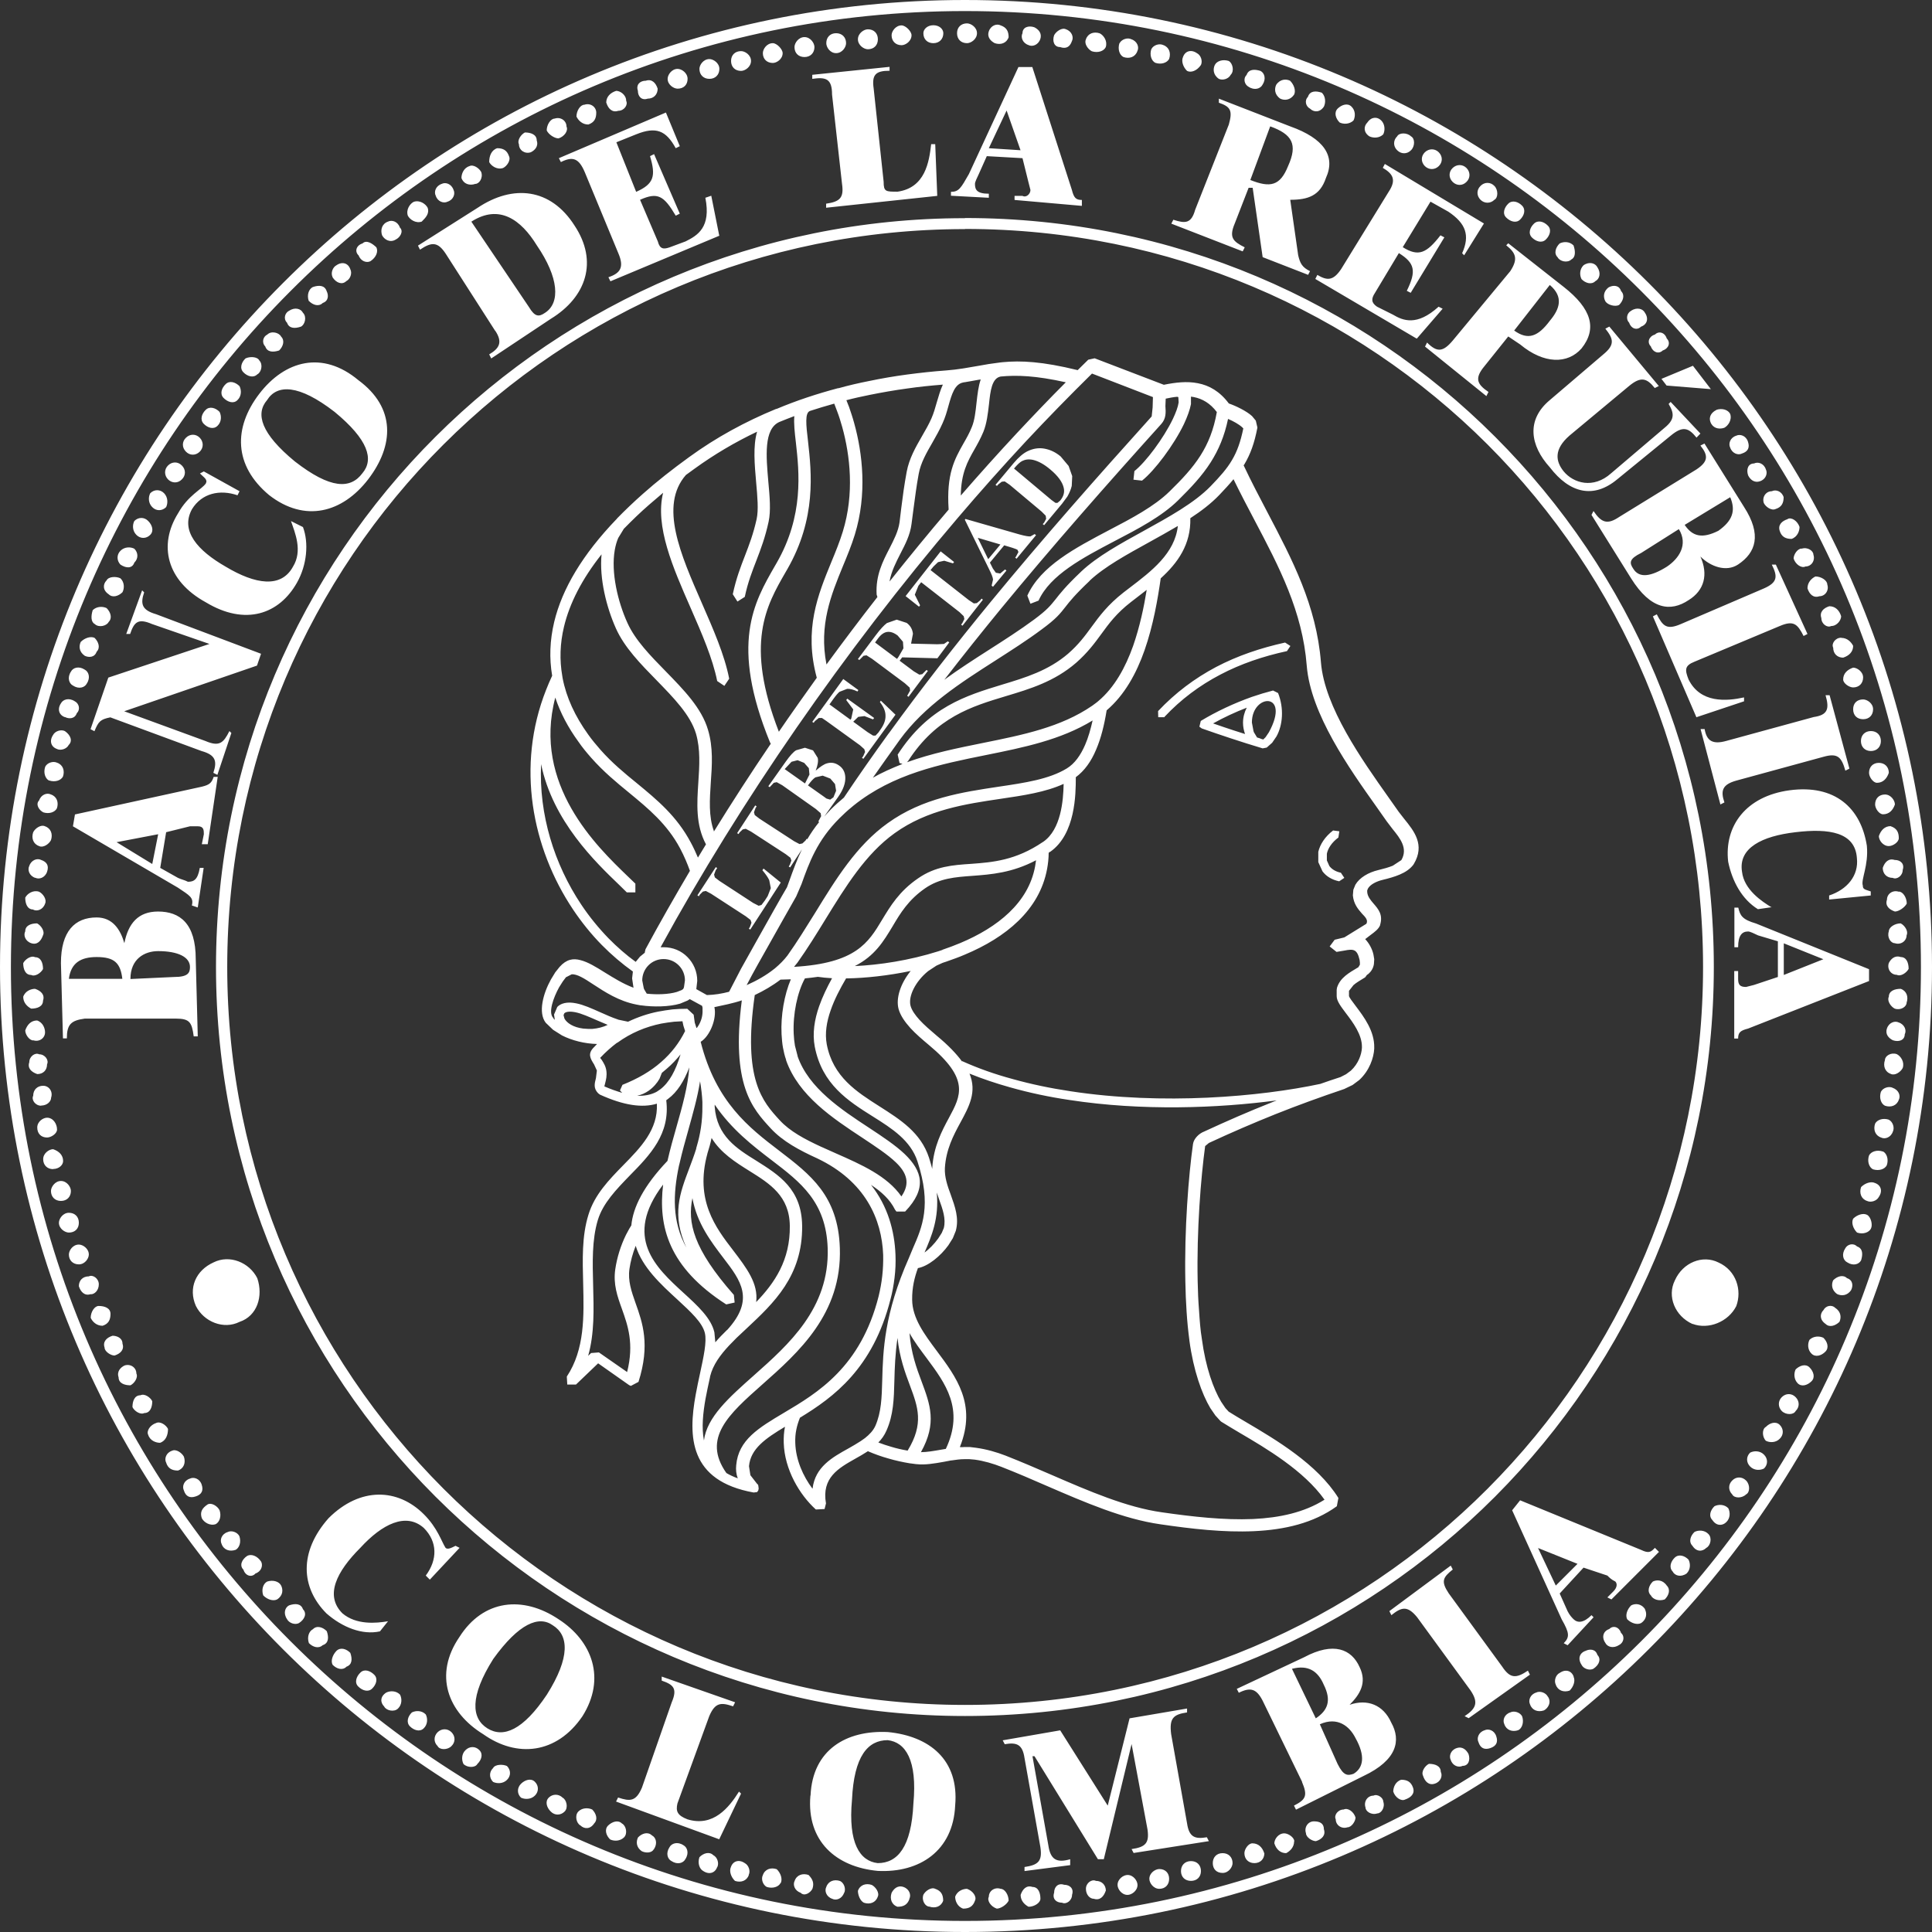<svg width="124" height="124" viewBox="0 0 124 124" fill="none" xmlns="http://www.w3.org/2000/svg">
<rect x="0" y="0" width="124" height="124" fill="#333333" stroke="none"/>
<path d="M87.621 62.725C87.281 62.935 87.041 63.075 86.871 63.225L86.581 63.595V63.935C86.601 64.016 86.781 64.266 87.011 64.566C87.531 65.256 88.231 66.176 88.201 67.256V67.306C88.171 67.896 87.891 68.717 87.241 69.317L86.811 69.637L86.271 69.897C84.76 70.407 83.3 70.937 81.87 71.507C80.45 72.077 79.029 72.688 77.589 73.358L77.349 73.558C77.079 75.538 76.799 78.949 76.869 82.24C76.879 82.87 76.909 83.51 76.959 84.14C76.999 84.74 77.039 85.351 77.139 85.941C77.379 87.751 77.879 89.142 78.379 89.972L78.649 90.372L78.859 90.602C79.169 90.802 79.549 91.022 79.969 91.272C81.87 92.392 84.55 93.973 85.901 96.143L85.801 96.673C84.31 97.754 82.46 98.184 80.48 98.274C78.539 98.364 76.469 98.124 74.488 97.834C72.097 97.494 69.647 96.433 67.196 95.373C66.216 94.943 65.236 94.523 64.266 94.143C63.755 93.943 63.155 93.763 62.565 93.683L62.225 93.653H61.895H61.875C61.625 93.653 61.355 93.693 61.075 93.733H61.045L60.575 93.823C59.965 93.933 59.364 94.033 58.834 93.973H58.814L58.434 93.923H58.414C57.934 93.843 57.474 93.743 57.034 93.613C56.564 93.483 56.124 93.323 55.703 93.142C55.443 93.313 55.163 93.473 54.893 93.623C53.813 94.233 52.723 94.843 53.013 96.493L52.923 96.853L52.363 96.883C51.322 95.943 50.352 94.323 50.302 92.602C50.292 92.262 50.312 91.912 50.382 91.572C49.132 92.322 48.172 92.983 48.072 94.103L48.162 94.683L48.582 95.223L48.612 95.253L48.642 95.283L48.662 95.313V95.323V95.333L48.672 95.363L48.692 95.533V95.553L48.682 95.593L48.672 95.633V95.653L48.602 95.753V95.763L48.372 95.793C44.221 95.043 44.161 92.202 44.651 89.512C44.741 89.011 44.841 88.561 44.931 88.141C45.161 87.071 45.371 86.121 45.241 85.561C45.081 84.88 44.321 84.19 43.49 83.42C42.41 82.43 41.23 81.35 40.8 79.959C40.61 80.439 40.47 80.95 40.4 81.44C40.29 82.21 40.53 82.89 40.79 83.63C41.24 84.891 41.74 86.301 40.98 88.692L40.49 88.951L40.38 88.901L38.389 87.501L36.969 88.862H36.409L36.379 88.351C37.539 86.601 37.479 84.47 37.429 82.39C37.389 80.85 37.339 79.339 37.769 77.959C38.159 76.679 39.08 75.728 40.01 74.778C41.13 73.638 42.24 72.498 42.16 70.837C41.23 71.117 40.05 70.957 38.509 70.257L38.389 70.167C38.079 69.847 38.159 69.547 38.249 69.197L38.309 68.707L38.129 68.317C37.889 67.936 37.689 67.626 38.139 67.196L38.319 67.006C37.529 66.986 36.719 66.786 36.069 66.456L35.499 66.096L35.029 65.646C34.518 64.996 34.868 63.745 35.359 62.865L35.639 62.405L35.919 62.055C36.359 61.565 36.789 61.495 37.259 61.625C37.739 61.745 38.259 62.065 38.849 62.435C39.389 62.765 39.99 63.145 40.66 63.395L40.57 62.795L40.62 62.355C39.92 61.855 39.249 61.285 38.629 60.655C37.949 59.965 37.329 59.194 36.779 58.374C34.138 54.423 33.118 49.162 35.048 44.281C35.169 43.971 35.298 43.671 35.439 43.37C35.248 42.25 35.288 41.1 35.569 39.92C36.079 37.789 37.389 35.589 39.57 33.318H39.58L39.6 33.278C40.11 32.758 40.66 32.228 41.26 31.698C42.15 30.907 43.14 30.127 44.231 29.337C45.961 28.077 47.842 27.056 49.812 26.246H49.842C51.122 25.706 52.433 25.276 53.783 24.916H53.823C54.463 24.736 55.113 24.586 55.773 24.456C56.584 24.286 57.404 24.146 58.234 24.036C59.064 23.926 59.895 23.836 60.725 23.776C61.105 23.746 61.445 23.706 61.755 23.656L61.885 23.636C62.195 23.586 62.485 23.536 62.765 23.486C63.235 23.396 63.685 23.326 64.175 23.266L64.356 23.246C65.516 23.136 66.886 23.196 69.167 23.756L69.827 23.106L69.847 23.086L70.257 22.996L74.698 24.696C75.438 24.546 76.178 24.456 76.879 24.596C77.609 24.736 78.289 25.116 78.869 25.896C79.309 26.046 79.999 26.376 80.359 26.706L80.6 26.997L80.7 27.427V27.457C80.51 28.457 80.249 29.157 79.869 29.797L79.819 29.867C80.309 30.907 80.83 31.898 81.35 32.888C82.94 35.919 84.49 38.859 84.781 42.51C85.011 45.381 87.411 48.762 89.122 51.182C89.352 51.502 89.562 51.803 89.772 52.103L90.122 52.553C90.762 53.343 91.472 54.223 90.742 55.453L90.702 55.513C90.492 55.783 90.192 55.983 89.832 56.134C89.502 56.274 89.142 56.374 88.772 56.464C88.341 56.564 87.951 56.764 87.801 57.024L87.751 57.144V57.254C87.771 57.534 87.961 57.764 88.141 57.974C88.471 58.354 88.772 58.704 88.581 59.354V59.374C88.491 59.614 88.261 59.794 87.961 60.014L87.621 60.275C87.861 60.525 88.071 60.895 88.151 61.265L88.201 61.565L88.181 61.875C88.141 62.145 88.001 62.355 87.831 62.505L87.731 62.575L87.621 62.725ZM13.713 81.02C12.573 81.53 12.063 82.67 12.573 83.82C13.083 84.841 14.354 85.351 15.374 84.841C16.514 84.46 16.904 83.19 16.514 82.04C16.004 81.02 14.734 80.51 13.713 81.02ZM61.935 0.71C45.041 0.71 29.737 7.572 18.654 18.674C7.572 29.767 0.71 45.111 0.7 62.065C0.7 78.949 7.562 94.263 18.654 105.345C29.737 116.428 45.041 123.29 61.935 123.29C78.889 123.29 94.223 116.428 105.325 105.345C116.428 94.263 123.29 78.959 123.29 62.065C123.29 45.111 116.428 29.777 105.325 18.674C94.233 7.572 78.889 0.71 61.935 0.71ZM61.935 0C79.079 0 94.593 6.942 105.826 18.174C117.048 29.397 124 44.921 124 62.065C124 79.149 117.058 94.633 105.826 105.846C94.603 117.058 79.079 124 61.935 124C44.851 124 29.367 117.058 18.154 105.846C6.942 94.633 0 79.149 0 62.065C0 44.911 6.942 29.397 18.154 18.174C29.367 6.942 44.851 0 61.935 0ZM61.935 13.993C75.268 13.993 87.281 19.345 95.963 28.037C104.645 36.719 109.997 48.732 109.997 62.065C109.997 75.328 104.645 87.341 95.963 96.053C87.281 104.755 75.258 110.137 61.935 110.137C48.672 110.137 36.649 104.745 27.947 96.053C19.245 87.351 13.863 75.338 13.863 62.065C13.863 48.732 19.245 36.719 27.947 28.037C36.649 19.355 48.662 14.003 61.925 14.003L61.935 13.993ZM61.935 14.704C48.862 14.704 37.029 19.975 28.457 28.537C19.885 37.089 14.584 48.932 14.584 62.065C14.584 75.138 19.895 86.971 28.467 95.553C37.039 104.125 48.882 109.426 61.945 109.426C75.078 109.426 86.921 104.125 95.473 95.553C104.025 86.981 109.306 75.138 109.306 62.065C109.306 48.932 104.035 37.089 95.473 28.527C86.911 19.975 75.078 14.694 61.935 14.694M109.807 24.976L106.966 24.746L106.636 24.316L108.656 23.476L109.807 24.976ZM108.886 46.031L111.937 45.011V44.761C110.797 45.011 109.136 45.141 108.376 43.611C108.126 42.98 108.126 42.72 108.756 42.47L114.228 40.18C115.118 39.8 115.368 40.05 115.758 40.82L116.008 40.69L113.978 36.239H113.718C114.098 36.999 114.098 37.379 113.207 37.769L107.866 40.06C106.976 40.44 106.726 40.19 106.336 39.429L106.086 39.56L108.886 46.051V46.031ZM110.417 51.633L110.677 51.502C110.417 50.742 110.547 50.352 111.437 50.102L117.038 48.572C117.929 48.322 118.189 48.572 118.439 49.462L118.699 49.332L117.428 44.621H117.168C117.428 45.511 117.298 45.891 116.408 46.021L110.807 47.551C109.917 47.802 109.536 47.551 109.406 46.791H109.146L110.417 51.623V51.633ZM113.718 58.244C113.087 57.864 111.937 57.104 111.807 55.953C111.557 54.423 113.087 53.663 115.238 53.413C117.398 53.153 119.059 53.413 119.179 55.063C119.309 56.204 118.549 57.094 117.398 57.474V57.734L120.069 57.474V57.214C119.689 57.084 119.559 57.084 119.559 56.834C119.429 56.454 119.939 55.553 119.819 54.283C119.439 51.862 117.778 50.332 114.858 50.722C112.057 51.102 110.657 53.013 110.917 55.303C111.177 56.574 111.807 57.724 112.827 58.354L113.718 58.224V58.244ZM18.674 33.438C18.935 34.198 19.435 35.349 18.805 36.369C18.044 37.769 16.384 37.509 14.483 36.369C12.703 35.349 11.553 34.078 12.323 32.678C12.953 31.658 14.103 31.398 15.244 31.788L15.374 31.528L13.083 30.257L12.833 30.387C13.083 30.647 13.343 30.767 13.213 31.027C12.953 31.408 12.073 31.788 11.433 32.938C10.162 34.968 10.673 37.269 13.213 38.659C15.754 40.19 17.924 39.419 19.065 37.389C19.705 36.249 19.825 34.838 19.445 33.828L18.684 33.448L18.674 33.438ZM18.925 29.617C16.764 27.837 16.374 26.566 17.144 25.676C17.784 24.656 19.175 24.656 21.475 26.436C23.636 28.217 24.016 29.487 23.256 30.377C22.495 31.398 21.215 31.398 18.925 29.617ZM17.274 31.778C19.565 33.558 21.975 32.918 23.636 30.757C25.286 28.597 25.416 26.176 22.996 24.396C20.705 22.485 18.284 23.126 16.634 25.286C14.984 27.447 14.984 29.867 17.274 31.778ZM14.854 47.051L14.724 46.921C14.344 47.681 14.083 47.942 13.193 47.562L7.972 45.651L16.494 42.72L16.754 41.96L10.012 39.419C9.122 39.16 8.992 38.779 9.252 38.019L9.122 37.889L8.102 40.69H8.352C8.612 39.92 8.862 39.67 9.752 40.05L13.443 41.33L6.952 43.49L5.811 46.801L6.061 46.931C6.322 46.301 6.442 46.171 7.082 46.041L12.933 48.202C13.823 48.452 13.953 48.832 13.693 49.602L13.953 49.732L14.844 47.061L14.854 47.051ZM13.073 55.703H12.823C12.693 56.464 12.443 56.594 12.063 56.594C11.803 56.464 11.683 56.464 11.423 56.344L10.283 55.703L10.663 53.413L12.193 53.033H12.703C13.083 53.033 13.083 53.293 13.083 53.543L12.953 54.183H13.333L13.973 49.862H13.713C13.583 50.242 13.453 50.372 12.953 50.492L4.811 52.273L4.681 53.033L11.423 56.974C12.183 57.484 12.443 57.614 12.313 58.114L12.693 58.244L13.073 55.694V55.703ZM10.152 53.543L9.772 55.453L7.482 54.053L10.152 53.543ZM8.372 62.825C8.372 61.555 9.262 61.045 10.152 61.045C11.423 61.045 12.193 61.425 12.193 62.065C12.193 62.445 12.063 62.705 11.173 62.705L8.372 62.835V62.825ZM4.421 62.825C4.551 61.805 5.181 61.425 6.202 61.425C7.342 61.425 7.732 61.805 7.852 62.825H4.421ZM11.293 65.376C12.183 65.376 12.313 65.626 12.433 66.516H12.693L12.563 61.555C12.563 59.264 11.543 58.504 10.143 58.504C8.872 58.504 8.232 59.264 7.982 60.535C7.722 59.644 7.222 58.884 6.202 58.884C4.801 58.884 3.911 59.775 3.911 61.815L4.041 66.646H4.291C4.291 65.756 4.551 65.496 5.441 65.376H11.293ZM46.161 15.114L45.651 12.563L45.271 12.693C45.651 14.604 44.761 15.114 44.001 15.494L42.98 15.874C42.6 16.004 42.35 16.004 42.22 15.494L41.08 12.823C42.22 12.313 42.61 12.563 43.37 13.843L43.631 13.713L41.98 9.892L41.72 10.022C42.1 11.293 41.98 11.803 40.83 12.313L39.56 9.132L40.83 8.622C42.1 8.112 42.74 8.362 43.37 9.512L43.631 9.382L42.74 7.222L35.869 10.152L35.999 10.402C36.759 10.022 37.149 10.152 37.529 11.043L39.69 16.264C40.07 17.154 39.82 17.534 39.049 17.794L39.179 18.054L46.181 15.124L46.161 15.114ZM60.155 12.563L60.025 9.252H59.764C59.634 10.393 59.384 12.053 57.604 12.303C56.844 12.303 56.714 12.303 56.714 11.663L56.074 5.681C55.944 4.791 56.204 4.541 57.094 4.541V4.291L52.133 4.801V5.061C53.023 4.931 53.403 5.061 53.403 6.071L54.043 11.803C54.173 12.693 53.913 12.943 53.023 13.073V13.333L60.145 12.573L60.155 12.563ZM90.942 21.725L92.592 19.815L92.332 19.685C90.932 20.955 90.042 20.575 89.402 20.195L88.381 19.685C88.001 19.425 88.001 19.175 88.251 18.794L89.782 16.244C90.802 16.884 90.922 17.384 90.292 18.665L90.542 18.794L92.702 15.234L92.452 15.104C91.562 16.244 91.052 16.504 90.032 15.864L91.812 12.943L92.953 13.583C94.093 14.344 94.353 15.114 93.843 16.254L93.973 16.384L95.243 14.344L88.882 10.523L88.751 10.773C89.392 11.153 89.642 11.533 89.132 12.303L86.081 17.264C85.571 18.024 85.191 18.024 84.55 17.644L84.42 17.904L90.912 21.725H90.942ZM103.285 20.965L103.035 21.095C103.545 21.735 103.675 22.115 102.905 22.745L99.474 25.676C97.944 26.947 98.204 28.597 99.474 29.997C100.744 31.648 102.275 32.038 103.805 30.757L107.236 27.957C107.996 27.327 108.376 27.447 108.886 28.087L109.136 27.827L107.226 25.796L107.096 25.926C107.476 26.556 107.476 26.936 106.836 27.457L103.405 30.377C102.265 31.398 100.984 31.017 100.354 30.247C99.844 29.607 99.714 28.847 100.734 27.957L104.555 24.776C105.315 24.146 105.696 24.266 106.206 24.906L106.466 24.776L103.285 20.955V20.965ZM31.778 21.215C32.288 21.975 32.038 22.365 31.398 22.745L31.528 23.006L35.349 20.465C37.639 19.065 38.399 16.774 36.879 14.483C35.349 12.073 32.928 11.813 30.647 13.343L26.826 15.764L26.956 16.024C27.717 15.514 28.097 15.514 28.607 16.284L31.788 21.245L31.778 21.215ZM30.257 14.223C32.038 13.083 33.438 14.093 34.458 15.754C35.859 17.794 35.989 19.445 34.968 20.085C34.588 20.345 34.328 20.345 33.948 19.705L30.257 14.233V14.223ZM63.465 12.693V12.433C62.705 12.433 62.575 12.183 62.575 11.803C62.575 11.673 62.705 11.423 62.825 11.163L63.335 10.022L65.626 10.152L66.006 11.683L66.136 12.193C66.136 12.443 65.876 12.703 65.626 12.573H65.116V12.833L69.437 13.213V12.833C69.057 12.833 68.927 12.703 68.797 12.193L66.256 4.301H65.366L62.185 11.173C61.675 12.063 61.545 12.313 61.035 12.313V12.563L63.455 12.693H63.465ZM65.496 9.642L63.465 9.512L64.606 7.092L65.496 9.632V9.642ZM83.95 17.654L84.08 17.404C83.57 17.154 83.44 16.894 83.32 16.384L82.81 12.823C83.95 12.823 84.721 12.563 85.101 11.423C85.741 10.022 84.971 8.882 82.81 8.112L78.229 6.332V6.592C78.989 6.852 79.119 7.102 78.869 7.992L76.709 13.463C76.459 14.354 76.078 14.354 75.308 14.103L75.178 14.354L79.759 16.134L79.889 15.874C79.129 15.494 78.869 15.244 79.249 14.344L80.139 12.053H80.399L81.04 16.504L83.97 17.644L83.95 17.654ZM81.53 8.112C82.93 8.622 83.31 9.252 82.67 10.663C82.16 11.933 81.53 12.063 80.249 11.553L81.52 8.122L81.53 8.112ZM95.403 25.416L95.533 25.156C94.773 24.646 94.643 24.266 95.273 23.506L96.803 21.595L97.564 22.105C99.094 23.376 100.614 23.376 101.505 22.365C102.525 21.085 102.145 19.815 100.364 18.415L96.803 15.614L96.673 15.744C97.314 16.254 97.434 16.634 96.933 17.404L93.243 21.855C92.602 22.616 92.222 22.616 91.592 21.985L91.462 22.245L95.403 25.426V25.416ZM99.474 18.294C100.364 19.055 100.114 19.825 99.474 20.585C98.714 21.605 98.074 21.855 97.183 21.215L99.474 18.284V18.294ZM111.307 60.795H111.557C111.557 60.035 111.807 59.785 112.197 59.785C112.327 59.785 112.577 59.914 112.837 60.035L114.108 60.415V62.705L112.577 63.215L112.067 63.345C111.687 63.345 111.557 63.215 111.557 62.835V62.325H111.307V66.656H111.557C111.557 66.276 111.687 66.146 112.197 66.016L119.959 62.965V62.205L112.707 59.274C111.817 59.014 111.687 58.764 111.567 58.254H111.317V60.795H111.307ZM114.488 62.575V60.545L117.028 61.565L114.488 62.575ZM61.425 2.131C61.425 1.75 61.685 1.5 62.065 1.5C62.315 1.5 62.705 1.75 62.705 2.131C62.705 2.511 62.325 2.771 62.065 2.771C61.685 2.771 61.425 2.521 61.425 2.131ZM59.264 2.131C59.264 1.88 59.514 1.62 59.904 1.62C60.295 1.62 60.545 1.87 60.545 2.131C60.545 2.511 60.285 2.771 59.904 2.771C59.524 2.771 59.264 2.521 59.264 2.131ZM57.224 2.261C57.224 2.01 57.484 1.63 57.864 1.63C58.124 1.63 58.504 2.01 58.504 2.261C58.504 2.641 58.124 2.901 57.864 2.901C57.484 2.901 57.224 2.641 57.224 2.261ZM53.033 2.771C53.033 2.391 53.283 2.131 53.663 2.131C54.043 2.131 54.303 2.391 54.303 2.771C54.303 3.031 54.053 3.411 53.663 3.411C53.273 3.411 53.033 3.031 53.033 2.771ZM48.962 3.411C48.962 3.151 49.212 2.771 49.602 2.771C49.852 2.771 50.232 3.151 50.232 3.411C50.232 3.791 49.852 4.041 49.602 4.041C49.222 4.041 48.962 3.791 48.962 3.411ZM55.063 2.521C55.063 2.141 55.443 1.88 55.703 1.88C56.084 1.88 56.344 2.131 56.344 2.521C56.344 2.911 56.084 3.161 55.703 3.161C55.443 3.161 55.063 2.901 55.063 2.521ZM50.992 3.021C50.992 2.761 51.252 2.381 51.633 2.381C52.013 2.381 52.273 2.761 52.273 3.021C52.273 3.401 52.013 3.661 51.633 3.661C51.252 3.661 50.992 3.411 50.992 3.021ZM46.921 3.911C46.921 3.531 47.181 3.281 47.562 3.281C47.822 3.281 48.202 3.531 48.202 3.911C48.202 4.291 47.822 4.551 47.562 4.551C47.181 4.551 46.921 4.301 46.921 3.911ZM44.891 4.421C44.891 4.171 45.141 3.791 45.531 3.791C45.781 3.791 46.171 4.041 46.171 4.421C46.171 4.801 45.911 5.061 45.531 5.061C45.151 5.061 44.891 4.801 44.891 4.421ZM42.85 5.061C42.85 4.801 43.11 4.421 43.49 4.421C43.751 4.421 44.131 4.681 44.131 5.061C44.131 5.441 43.881 5.691 43.49 5.691C43.24 5.691 42.85 5.441 42.85 5.061ZM40.94 5.821C40.81 5.441 41.07 5.181 41.45 5.181C41.83 5.051 42.09 5.311 42.21 5.691C42.21 6.071 41.95 6.332 41.57 6.332C41.19 6.462 40.94 6.202 40.94 5.821ZM38.909 6.592C38.909 6.212 39.169 5.951 39.55 5.831C39.8 5.831 40.19 6.081 40.19 6.472C40.32 6.732 40.06 7.112 39.68 7.112C39.3 7.242 39.039 6.982 38.919 6.602M36.999 7.482C36.999 7.102 37.249 6.722 37.509 6.722C37.889 6.592 38.269 6.852 38.269 7.232C38.269 7.612 38.139 7.862 37.759 7.992C37.379 7.992 37.129 7.742 36.999 7.482ZM35.089 8.372C35.089 7.992 35.349 7.612 35.599 7.612C35.979 7.482 36.359 7.742 36.359 8.122C36.489 8.382 36.229 8.762 35.849 8.882C35.589 8.882 35.209 8.632 35.089 8.372ZM33.308 9.262C33.178 9.002 33.438 8.632 33.688 8.502C34.068 8.502 34.448 8.632 34.448 9.012C34.578 9.392 34.318 9.652 34.068 9.772C33.688 9.902 33.308 9.642 33.308 9.262ZM31.398 10.402C31.398 10.022 31.528 9.642 31.908 9.512C32.288 9.512 32.538 9.642 32.668 10.022C32.798 10.283 32.538 10.663 32.288 10.783C31.908 10.913 31.528 10.653 31.398 10.402ZM29.617 11.423C29.617 11.173 29.747 10.783 30.127 10.663C30.377 10.533 30.757 10.793 30.887 11.043C31.017 11.423 30.757 11.803 30.507 11.803C30.127 11.933 29.747 11.803 29.617 11.423ZM27.967 12.563C27.837 12.313 27.967 11.933 28.347 11.803C28.597 11.673 28.977 11.803 29.107 12.183C29.237 12.433 29.107 12.823 28.727 12.943C28.477 13.073 28.087 12.943 27.967 12.563ZM26.176 13.843C26.046 13.463 26.306 13.073 26.556 12.953C26.936 12.823 27.317 13.083 27.447 13.333C27.577 13.713 27.317 13.973 27.067 14.223C26.686 14.354 26.306 14.093 26.176 13.843ZM24.526 15.114C24.396 14.734 24.526 14.354 24.906 14.223C25.156 14.093 25.536 14.223 25.666 14.604C25.926 14.854 25.666 15.244 25.416 15.364C25.036 15.614 24.656 15.364 24.526 15.104M23.006 16.384C22.745 16.124 22.875 15.744 23.266 15.624C23.516 15.374 23.896 15.624 24.156 15.874C24.286 16.134 24.156 16.514 23.776 16.764C23.526 16.894 23.146 16.764 23.016 16.384M21.345 17.784C21.215 17.534 21.345 17.154 21.595 17.024C21.975 16.764 22.355 16.894 22.485 17.284C22.616 17.534 22.485 17.914 22.225 18.044C21.965 18.294 21.585 18.174 21.335 17.784M19.815 19.315C19.685 18.935 19.815 18.555 20.075 18.424C20.455 18.294 20.835 18.294 20.965 18.684C21.095 18.945 21.095 19.315 20.715 19.445C20.455 19.705 20.075 19.575 19.825 19.315M18.424 20.715C18.164 20.455 18.294 20.075 18.555 19.945C18.935 19.695 19.315 19.815 19.445 20.075C19.705 20.335 19.575 20.835 19.315 20.965C18.935 21.095 18.555 21.095 18.424 20.715ZM17.024 22.235C16.774 21.975 16.894 21.595 17.154 21.475C17.414 21.215 17.914 21.345 18.044 21.605C18.294 21.855 18.174 22.245 17.914 22.495C17.534 22.616 17.154 22.616 17.024 22.235ZM15.624 23.896C15.364 23.636 15.494 23.256 15.754 23.006C16.014 22.875 16.514 22.875 16.644 23.136C16.894 23.396 16.774 23.896 16.514 24.026C16.264 24.276 15.874 24.156 15.624 23.896ZM14.354 25.546C14.093 25.286 14.223 24.906 14.483 24.656C14.734 24.406 15.114 24.526 15.374 24.786C15.504 25.046 15.504 25.426 15.244 25.676C14.994 25.936 14.614 25.806 14.354 25.546ZM13.073 27.197C12.823 26.936 12.943 26.556 13.203 26.306C13.453 26.056 13.843 26.176 14.093 26.436C14.223 26.697 14.223 27.077 13.963 27.327C13.703 27.587 13.323 27.457 13.073 27.197ZM11.933 28.987C11.673 28.727 11.673 28.347 11.933 28.097C12.193 27.837 12.573 27.837 12.823 28.097C13.073 28.357 13.073 28.737 12.823 28.987C12.563 29.247 12.183 29.247 11.933 28.987ZM10.783 30.767C10.533 30.507 10.533 30.127 10.783 29.877C11.043 29.617 11.423 29.617 11.673 29.877C11.933 30.137 11.933 30.517 11.673 30.767C11.423 31.027 11.043 31.027 10.783 30.767ZM9.772 32.548C9.512 32.288 9.512 31.908 9.642 31.658C9.892 31.398 10.283 31.398 10.533 31.658C10.783 31.918 10.783 32.298 10.663 32.548C10.402 32.808 10.022 32.808 9.772 32.548ZM8.752 34.328C8.492 34.068 8.492 33.688 8.622 33.438C8.882 33.178 9.262 33.178 9.512 33.438C9.772 33.698 9.892 34.078 9.642 34.328C9.392 34.588 9.002 34.588 8.752 34.328ZM7.732 36.239C7.482 35.979 7.482 35.599 7.732 35.349C7.992 35.089 8.372 35.089 8.622 35.218C8.882 35.479 8.882 35.859 8.622 36.109C8.492 36.489 8.112 36.489 7.732 36.239ZM6.972 38.139C6.592 37.889 6.592 37.499 6.842 37.249C6.972 36.989 7.482 36.989 7.732 37.119C7.992 37.369 7.992 37.759 7.862 38.009C7.612 38.259 7.222 38.389 6.972 38.139ZM6.081 40.05C5.831 39.92 5.831 39.54 5.951 39.16C6.212 38.909 6.592 38.909 6.842 39.029C7.102 39.289 7.222 39.67 6.972 39.92C6.842 40.18 6.332 40.3 6.081 40.05ZM5.441 42.09C5.061 41.83 5.061 41.46 5.181 41.2C5.441 40.94 5.821 40.82 6.071 40.94C6.332 41.2 6.452 41.58 6.202 41.83C6.071 42.21 5.691 42.21 5.441 42.09ZM4.681 44.001C4.431 43.871 4.301 43.49 4.551 43.11C4.681 42.85 5.061 42.73 5.441 42.98C5.691 43.11 5.821 43.49 5.571 43.871C5.441 44.131 5.061 44.251 4.681 44.001ZM4.171 46.031C3.791 45.901 3.661 45.521 3.911 45.141C4.041 44.891 4.421 44.761 4.801 45.011C5.061 45.141 5.181 45.521 4.931 45.771C4.801 46.151 4.421 46.151 4.171 46.021M3.661 48.072C3.281 47.942 3.151 47.562 3.401 47.181C3.531 46.921 3.911 46.801 4.161 46.921C4.541 47.181 4.671 47.562 4.411 47.812C4.281 48.072 3.901 48.192 3.651 48.072M3.151 50.102C2.901 49.972 2.771 49.592 2.901 49.212C3.031 48.952 3.411 48.832 3.661 48.952C4.041 49.082 4.171 49.462 4.041 49.842C3.911 50.092 3.531 50.222 3.151 50.092M2.771 52.133C2.511 52.003 2.261 51.623 2.511 51.372C2.641 50.992 3.021 50.862 3.271 50.992C3.651 51.122 3.781 51.502 3.651 51.883C3.521 52.133 3.141 52.263 2.761 52.133M2.511 54.303C2.131 54.173 2 53.793 2.131 53.413C2.261 53.153 2.641 52.903 2.891 53.033C3.271 53.163 3.401 53.543 3.271 53.923C3.141 54.183 2.761 54.433 2.511 54.303ZM2.261 56.344C1.88 56.214 1.75 55.834 1.88 55.573C2.01 55.193 2.391 55.063 2.641 55.193C3.021 55.323 3.151 55.573 3.021 55.953C2.891 56.334 2.511 56.464 2.261 56.334M2.131 58.374C1.75 58.374 1.62 57.994 1.62 57.614C1.75 57.354 2.131 57.104 2.511 57.234C2.771 57.364 3.021 57.744 2.891 58.004C2.761 58.384 2.381 58.514 2.131 58.384M2 60.535C1.62 60.405 1.49 60.025 1.62 59.775C1.62 59.394 2 59.264 2.381 59.264C2.631 59.394 2.891 59.775 2.761 60.025C2.631 60.405 2.381 60.665 2 60.535ZM2 62.575C1.62 62.575 1.49 62.195 1.49 61.815C1.62 61.565 2 61.305 2.251 61.435C2.631 61.435 2.761 61.815 2.761 62.195C2.631 62.445 2.251 62.705 2 62.575ZM2 64.736C1.75 64.606 1.49 64.356 1.49 63.975C1.62 63.595 2 63.465 2.251 63.465C2.631 63.595 2.891 63.845 2.761 64.225C2.761 64.606 2.381 64.736 2 64.736ZM2.131 66.776C1.88 66.776 1.62 66.396 1.62 66.136C1.75 65.756 2 65.496 2.381 65.496C2.761 65.626 2.891 66.006 2.891 66.256C2.891 66.636 2.511 66.896 2.131 66.766M2.391 68.937C2.01 68.807 1.75 68.557 1.88 68.177C1.88 67.796 2.261 67.536 2.511 67.666C2.891 67.666 3.151 68.046 3.021 68.306C3.021 68.687 2.771 68.937 2.391 68.937ZM121.739 67.656C122 67.786 122.25 68.166 122.12 68.547C121.99 68.807 121.609 69.057 121.359 68.927C120.979 68.797 120.849 68.416 120.979 68.037C120.979 67.776 121.359 67.526 121.739 67.656ZM121.869 65.626C122.25 65.756 122.38 66.136 122.25 66.386C122.25 66.766 121.869 66.896 121.489 66.766C121.229 66.636 120.979 66.386 121.109 66.006C121.239 65.626 121.619 65.496 121.869 65.626ZM121.99 63.465C122.37 63.595 122.5 63.975 122.37 64.356C122.37 64.616 121.99 64.866 121.609 64.736C121.349 64.606 121.099 64.225 121.229 63.975C121.229 63.595 121.609 63.465 121.99 63.465ZM121.99 61.425C122.37 61.425 122.5 61.805 122.5 62.185C122.37 62.435 121.99 62.695 121.739 62.565C121.359 62.565 121.099 62.185 121.229 61.805C121.359 61.555 121.609 61.295 121.99 61.425ZM121.99 59.264C122.25 59.394 122.5 59.775 122.37 60.025C122.37 60.405 121.99 60.665 121.609 60.535C121.349 60.535 121.099 60.155 121.229 59.775C121.229 59.514 121.609 59.264 121.99 59.264ZM121.869 57.224C122.13 57.224 122.38 57.604 122.38 57.994C122.25 58.244 121.869 58.504 121.619 58.504C121.239 58.374 120.979 58.124 121.109 57.744C121.109 57.364 121.489 57.104 121.869 57.234M121.609 55.193C121.99 55.193 122.25 55.453 122.12 55.834C122.12 56.214 121.739 56.474 121.479 56.344C121.099 56.344 120.839 56.084 120.839 55.703C120.969 55.323 121.219 55.073 121.599 55.193M121.359 53.033C121.739 53.163 121.869 53.413 121.869 53.793C121.869 54.053 121.489 54.303 121.229 54.303C120.849 54.303 120.589 53.923 120.589 53.663C120.719 53.283 120.969 53.023 121.349 53.023M120.979 50.992C121.359 50.992 121.619 51.372 121.619 51.633C121.489 52.013 121.239 52.263 120.859 52.263C120.599 52.263 120.349 51.883 120.349 51.633C120.349 51.252 120.599 50.992 120.989 50.992M120.589 48.962C120.969 48.962 121.229 49.222 121.229 49.602C121.099 49.982 120.849 50.242 120.469 50.242C120.219 50.242 119.959 49.862 119.959 49.602C119.959 49.222 120.209 48.962 120.589 48.962ZM120.079 46.921C120.459 46.921 120.719 47.181 120.719 47.562C120.719 47.942 120.459 48.202 120.079 48.202C119.699 48.202 119.439 47.942 119.439 47.562C119.439 47.181 119.699 46.921 120.079 46.921ZM119.579 44.891C119.839 44.891 120.219 45.141 120.219 45.521C120.219 45.901 119.969 46.161 119.579 46.161C119.189 46.161 118.939 45.911 118.939 45.521C118.939 45.131 119.189 44.891 119.579 44.891ZM118.939 42.85C119.189 42.85 119.579 43.11 119.579 43.48C119.579 43.851 119.329 44.121 118.939 44.121C118.689 44.121 118.299 43.861 118.299 43.611C118.299 43.23 118.559 42.98 118.939 42.85ZM118.179 40.94C118.559 40.94 118.809 41.2 118.939 41.45C118.939 41.83 118.689 42.08 118.299 42.21C117.919 42.21 117.658 41.95 117.658 41.57C117.528 41.32 117.788 40.93 118.169 40.93M117.408 38.909C117.788 38.909 118.049 39.16 118.169 39.55C118.169 39.8 117.909 40.18 117.528 40.18C117.278 40.31 116.898 40.05 116.898 39.67C116.768 39.289 117.028 39.029 117.408 38.909ZM116.518 36.999C116.898 36.999 117.278 37.259 117.278 37.509C117.408 37.889 117.148 38.269 116.768 38.269C116.388 38.399 116.128 38.139 116.008 37.759C116.008 37.379 116.268 37.119 116.518 36.999ZM115.628 35.218C116.008 35.089 116.388 35.349 116.388 35.599C116.518 35.979 116.258 36.359 115.878 36.359C115.628 36.489 115.238 36.229 115.118 35.849C115.118 35.589 115.368 35.209 115.628 35.209M114.738 33.308C114.988 33.178 115.368 33.438 115.498 33.818C115.498 34.078 115.368 34.458 114.988 34.588C114.608 34.588 114.348 34.458 114.228 34.078C114.098 33.698 114.358 33.438 114.738 33.318M113.718 31.528C113.978 31.398 114.358 31.528 114.478 31.908C114.478 32.288 114.348 32.548 113.968 32.668C113.708 32.798 113.327 32.538 113.207 32.288C113.077 31.908 113.337 31.528 113.718 31.528ZM112.577 29.747C112.837 29.617 113.217 29.747 113.337 30.127C113.467 30.377 113.337 30.767 112.957 30.887C112.577 31.017 112.317 30.757 112.197 30.507C112.067 30.127 112.197 29.747 112.577 29.747ZM111.427 27.967C111.687 27.837 112.067 27.967 112.187 28.347C112.317 28.727 112.187 28.987 111.807 29.107C111.557 29.237 111.177 29.107 111.047 28.727C110.917 28.477 111.047 28.087 111.427 27.967ZM110.157 26.306C110.537 26.176 110.917 26.306 111.047 26.566C111.177 26.947 110.917 27.327 110.667 27.457C110.287 27.587 109.907 27.457 109.777 27.077C109.647 26.697 109.907 26.436 110.157 26.316M106.216 21.475C106.476 21.215 106.856 21.345 106.976 21.725C107.236 21.985 107.106 22.365 106.716 22.495C106.466 22.745 106.086 22.616 105.956 22.235C105.696 21.975 105.826 21.595 106.206 21.475M104.685 19.945C105.065 19.695 105.446 19.815 105.576 20.075C105.836 20.455 105.706 20.835 105.325 20.965C105.065 21.225 104.685 21.095 104.565 20.715C104.315 20.455 104.435 20.075 104.695 19.945M103.285 18.424C103.545 18.294 103.925 18.294 104.045 18.684C104.305 18.945 104.175 19.315 103.915 19.575C103.665 19.705 103.155 19.575 103.025 19.315C102.895 19.065 102.895 18.684 103.275 18.424M101.635 17.024C102.015 16.764 102.395 16.894 102.525 17.154C102.775 17.534 102.655 17.914 102.395 18.044C102.145 18.294 101.755 18.174 101.505 17.914C101.375 17.654 101.375 17.284 101.635 17.024ZM100.104 15.624C100.364 15.494 100.744 15.494 100.994 15.754C101.124 16.134 101.124 16.514 100.864 16.644C100.604 16.904 100.104 16.774 99.974 16.514C99.714 16.264 99.844 15.874 100.104 15.624ZM98.454 14.354C98.714 14.103 99.094 14.223 99.344 14.483C99.604 14.734 99.474 15.124 99.214 15.374C98.964 15.624 98.584 15.504 98.324 15.244C98.064 14.984 98.194 14.604 98.454 14.354ZM96.803 13.073C97.053 12.823 97.444 12.943 97.694 13.203C97.944 13.463 97.824 13.843 97.564 14.093C97.314 14.344 96.933 14.223 96.673 13.963C96.413 13.713 96.543 13.323 96.803 13.073ZM95.023 11.933C95.273 11.673 95.663 11.673 95.913 11.933C96.163 12.183 96.163 12.693 95.913 12.823C95.663 13.073 95.273 13.073 95.023 12.823C94.763 12.563 94.763 12.183 95.023 11.933ZM93.233 10.783C93.493 10.533 93.873 10.533 94.123 10.783C94.373 11.033 94.383 11.423 94.123 11.673C93.873 11.933 93.493 11.933 93.233 11.673C92.972 11.413 92.972 11.033 93.233 10.783ZM91.452 9.772C91.712 9.522 92.092 9.522 92.342 9.772C92.602 10.032 92.602 10.412 92.342 10.663C92.082 10.913 91.712 10.913 91.452 10.663C91.192 10.402 91.192 10.022 91.452 9.772ZM89.672 8.752C89.802 8.502 90.312 8.502 90.562 8.752C90.822 8.882 90.822 9.392 90.562 9.642C90.312 9.902 89.932 9.902 89.672 9.642C89.412 9.392 89.412 9.002 89.672 8.752ZM87.761 7.862C88.021 7.482 88.401 7.482 88.651 7.732C88.901 7.982 88.901 8.372 88.781 8.622C88.531 8.872 88.151 8.872 87.891 8.752C87.511 8.502 87.511 8.112 87.761 7.862ZM85.851 6.972C86.111 6.722 86.491 6.592 86.741 6.842C87.001 7.092 87.001 7.472 86.871 7.732C86.611 7.982 86.231 7.982 85.981 7.862C85.731 7.612 85.601 7.232 85.851 6.972ZM83.95 6.202C84.08 5.821 84.46 5.821 84.841 5.951C85.091 6.202 85.091 6.592 84.971 6.842C84.721 7.222 84.33 7.222 84.08 6.972C83.82 6.842 83.7 6.462 83.95 6.212M81.91 5.441C82.17 5.061 82.55 5.061 82.8 5.181C83.06 5.441 83.18 5.821 83.06 6.071C82.8 6.452 82.42 6.452 82.17 6.332C81.79 6.071 81.79 5.691 81.91 5.441ZM80.009 4.811C80.139 4.431 80.519 4.431 80.9 4.551C81.16 4.681 81.28 5.061 81.03 5.441C80.9 5.691 80.519 5.821 80.139 5.571C79.889 5.441 79.759 5.061 80.009 4.811ZM77.969 4.171C78.099 3.911 78.479 3.791 78.859 3.911C79.109 4.041 79.239 4.551 78.989 4.801C78.859 5.061 78.479 5.181 78.229 5.061C77.849 4.801 77.849 4.421 77.969 4.171ZM75.928 3.661C76.058 3.281 76.439 3.151 76.819 3.411C77.079 3.541 77.199 3.921 77.079 4.171C76.819 4.551 76.439 4.681 76.188 4.551C75.928 4.301 75.808 3.911 75.928 3.661ZM73.898 3.151C74.028 2.891 74.408 2.771 74.658 2.891C75.038 3.021 75.168 3.401 75.038 3.781C74.908 4.031 74.528 4.161 74.148 4.031C73.898 3.901 73.768 3.521 73.898 3.141M71.857 2.771C71.987 2.521 72.368 2.391 72.618 2.521C72.998 2.651 73.128 3.031 72.998 3.281C72.868 3.661 72.487 3.791 72.107 3.661C71.847 3.531 71.727 3.151 71.847 2.771M69.697 2.521C69.827 2.141 70.207 2.01 70.587 2.141C70.847 2.271 71.097 2.651 70.967 3.031C70.837 3.291 70.457 3.411 70.077 3.291C69.817 3.161 69.567 2.781 69.697 2.531M67.656 2.261C67.786 2.01 68.166 1.75 68.417 1.88C68.797 2.01 68.927 2.391 68.797 2.641C68.667 3.021 68.416 3.151 68.037 3.021C67.656 3.021 67.526 2.641 67.656 2.261ZM65.626 2.131C65.626 1.75 66.006 1.62 66.386 1.75C66.646 1.88 66.896 2.131 66.766 2.511C66.636 2.891 66.256 3.021 66.006 2.891C65.626 2.761 65.496 2.381 65.626 2.131ZM63.465 2.01C63.595 1.63 63.975 1.5 64.225 1.63C64.606 1.76 64.736 2.01 64.736 2.391C64.606 2.771 64.225 2.901 63.845 2.771C63.595 2.641 63.335 2.391 63.465 2.01ZM107.746 33.948C108.376 34.968 107.746 35.859 106.986 36.369C105.966 37.009 105.205 37.129 104.825 36.499C104.565 36.119 104.565 35.869 105.335 35.489L107.756 33.958L107.746 33.948ZM111.047 31.908C111.427 32.798 111.177 33.438 110.287 34.068C109.266 34.578 108.636 34.448 108.126 33.688L111.057 31.908H111.047ZM103.925 33.178C103.165 33.688 102.785 33.558 102.275 32.798L102.145 33.048L104.685 37.119C105.956 39.15 107.236 39.279 108.376 38.519C109.396 37.889 109.647 36.869 109.136 35.719C109.777 36.359 110.787 36.739 111.557 36.229C112.697 35.469 113.087 34.318 111.937 32.538L109.396 28.467L109.136 28.597C109.647 29.237 109.647 29.617 108.886 30.127L103.925 33.178ZM108.636 84.971C109.657 85.351 110.927 84.841 111.437 83.83C111.817 82.81 111.437 81.54 110.297 81.03C109.276 80.519 108.006 81.03 107.496 82.18C106.986 83.2 107.496 84.47 108.636 84.981M24.906 104.055C24.146 104.185 22.866 104.305 21.975 103.545C20.835 102.405 21.595 100.874 23.126 99.344C24.526 97.814 26.056 97.053 27.197 98.064C28.087 98.954 28.087 100.104 27.327 101.124L27.587 101.385L29.497 99.344L29.237 99.214C28.977 99.344 28.727 99.474 28.597 99.344C28.347 98.964 28.087 98.064 27.197 97.183C25.546 95.533 23.126 95.403 21.085 97.444C19.175 99.604 19.305 101.895 20.955 103.555C21.975 104.445 23.246 104.955 24.386 104.705L24.896 104.065L24.906 104.055ZM46.161 118.049L47.562 115.118L47.431 114.988C46.791 116.008 45.781 117.278 44.121 116.768C43.48 116.518 43.361 116.258 43.48 115.748L45.521 110.147C45.901 109.256 46.281 109.256 47.051 109.516L47.181 109.256L42.47 107.606V107.866C43.23 108.126 43.49 108.376 43.11 109.266L41.2 114.738C40.82 115.628 40.44 115.628 39.67 115.368L39.54 115.628L46.161 118.049ZM70.847 119.319L72.628 111.937L73.648 117.408C73.778 118.299 73.518 118.549 72.628 118.679L72.758 118.929L77.589 118.169L77.459 117.919C76.699 118.049 76.319 117.919 76.188 117.028L75.168 111.307C75.038 110.287 75.298 110.037 76.188 109.907V109.657L72.498 110.287L71.097 115.888L68.046 111.057L64.356 111.697L64.486 111.947C65.246 111.817 65.626 111.947 65.756 112.837L66.776 118.559C66.906 119.449 66.646 119.699 65.756 119.829V120.089L68.687 119.709V119.329C67.796 119.589 67.416 119.329 67.286 118.439L66.266 112.717H66.396L70.467 119.329H70.847V119.319ZM98.194 107.486L98.064 107.226C97.303 107.736 96.923 107.736 96.413 106.966L92.983 102.265C92.472 101.495 92.602 101.244 93.243 100.734L93.112 100.484L89.172 103.405L89.302 103.665C89.942 103.155 90.322 103.025 90.952 103.795L94.383 108.496C94.893 109.256 94.763 109.647 94.003 110.147L94.263 110.277L98.204 107.476L98.194 107.486ZM31.658 106.476C33.308 104.185 34.588 103.675 35.479 104.315C36.499 104.945 36.619 106.356 35.099 108.766C33.568 111.057 32.298 111.567 31.278 110.927C30.257 110.287 30.137 108.886 31.658 106.476ZM29.487 105.065C27.827 107.486 28.727 109.897 31.017 111.307C33.178 112.837 35.729 112.577 37.379 110.157C38.909 107.736 38.019 105.325 35.849 103.925C33.558 102.395 31.017 102.655 29.487 105.065ZM54.683 115.508C54.813 112.707 55.703 111.687 56.974 111.687C58.114 111.817 58.884 112.957 58.624 115.758C58.494 118.559 57.604 119.579 56.334 119.579C55.193 119.449 54.423 118.309 54.683 115.508ZM52.013 115.248C51.763 118.179 53.663 119.829 56.344 120.079C59.014 120.209 61.175 118.799 61.305 115.878C61.565 112.947 59.654 111.427 56.984 111.167C54.313 111.037 52.153 112.307 52.023 115.238M84.71 110.667C85.851 110.157 86.621 110.797 87.001 111.557C87.641 112.697 87.511 113.467 86.871 113.848C86.491 113.978 86.231 113.978 85.851 113.217L84.71 110.667ZM82.93 107.106C83.95 106.846 84.581 107.236 84.961 108.126C85.471 109.146 85.221 109.777 84.45 110.287L82.92 107.106H82.93ZM83.56 114.358C83.94 115.248 83.82 115.498 83.05 115.888L83.18 116.148L87.511 113.988C89.672 112.967 89.932 111.697 89.292 110.557C88.781 109.416 87.761 109.026 86.621 109.416C87.261 108.776 87.761 108.016 87.261 106.996C86.751 105.856 85.611 105.345 83.7 106.366L79.379 108.396L79.509 108.646C80.269 108.266 80.65 108.396 81.04 109.156L83.58 114.378L83.56 114.358ZM102.275 103.795L102.145 103.665C101.635 104.175 101.254 104.175 100.994 103.925C100.864 103.795 100.744 103.665 100.614 103.415L100.104 102.275L101.635 100.614L103.165 101.124C103.295 101.254 103.425 101.385 103.675 101.505C103.805 101.635 103.805 101.885 103.545 102.145L103.165 102.525L103.425 102.655L106.476 99.604L106.216 99.344C105.966 99.604 105.836 99.724 105.325 99.474L97.564 96.293L97.053 96.933L100.234 103.935C100.744 104.825 100.744 105.075 100.364 105.466L100.614 105.596L102.265 103.815L102.275 103.795ZM101.255 100.364L99.854 101.765L98.714 99.354L101.255 100.374V100.364ZM2.641 70.967C2.261 70.967 2 70.587 2.131 70.327C2.131 69.947 2.391 69.687 2.771 69.687C3.151 69.687 3.411 70.067 3.281 70.447C3.281 70.697 3.021 70.957 2.641 70.957M3.021 73.008C2.641 73.008 2.391 72.758 2.391 72.368C2.391 71.977 2.771 71.737 3.021 71.737C3.401 71.737 3.661 72.118 3.661 72.498C3.661 72.758 3.281 73.008 3.021 73.008ZM3.411 75.038C3.031 75.038 2.771 74.778 2.771 74.398C2.771 74.018 3.151 73.758 3.411 73.758C3.791 73.888 4.051 74.138 4.051 74.518C4.051 74.768 3.791 75.028 3.411 75.028M3.911 77.079C3.531 77.079 3.271 76.819 3.271 76.439C3.271 76.188 3.531 75.798 3.911 75.798C4.291 75.798 4.551 76.178 4.551 76.439C4.551 76.819 4.291 77.079 3.911 77.079ZM4.421 79.109C4.171 79.109 3.781 78.859 3.781 78.479C3.781 78.219 4.041 77.839 4.421 77.839C4.801 77.839 5.061 78.089 5.061 78.479C5.061 78.869 4.801 79.109 4.421 79.109ZM5.061 81.15C4.681 81.15 4.421 80.89 4.421 80.519C4.421 80.259 4.671 79.879 5.061 79.879C5.321 79.879 5.701 80.139 5.701 80.519C5.701 80.769 5.451 81.15 5.061 81.15ZM5.821 83.06C5.441 83.19 5.181 82.93 5.061 82.55C5.061 82.17 5.321 81.92 5.701 81.92C5.951 81.79 6.342 82.05 6.342 82.43C6.342 82.81 6.081 83.07 5.831 83.07M6.582 85.091C6.202 85.091 5.941 84.841 5.821 84.581C5.821 84.2 6.071 83.82 6.332 83.82C6.712 83.82 7.092 83.95 7.092 84.33C7.092 84.71 6.962 84.971 6.582 85.091ZM7.352 87.001C7.102 87.001 6.712 86.741 6.712 86.491C6.582 86.111 6.842 85.851 7.222 85.731C7.482 85.731 7.862 85.861 7.862 86.241C7.992 86.621 7.732 86.881 7.352 87.001ZM8.372 88.912C7.992 88.912 7.612 88.781 7.612 88.401C7.482 88.021 7.742 87.761 7.992 87.641C8.372 87.511 8.752 87.771 8.752 88.151C8.882 88.411 8.622 88.791 8.372 88.912ZM9.262 90.692C9.002 90.822 8.622 90.562 8.502 90.312C8.502 89.932 8.632 89.552 9.012 89.552C9.272 89.422 9.652 89.682 9.772 89.932C9.772 90.312 9.642 90.692 9.262 90.692ZM10.273 92.602C10.012 92.602 9.632 92.472 9.512 92.092C9.382 91.842 9.642 91.452 10.022 91.332C10.283 91.202 10.663 91.462 10.783 91.712C10.783 92.092 10.653 92.472 10.273 92.602ZM11.423 94.383C11.043 94.383 10.783 94.253 10.663 93.873C10.533 93.623 10.663 93.233 11.043 93.112C11.293 92.983 11.673 93.243 11.803 93.493C11.933 93.873 11.803 94.253 11.423 94.383ZM12.563 96.043C12.183 96.173 11.923 96.043 11.803 95.663C11.673 95.403 11.803 95.023 12.183 94.903C12.433 94.773 12.823 94.903 12.943 95.283C13.073 95.663 12.943 95.923 12.563 96.043ZM13.843 97.824C13.463 97.954 13.083 97.694 12.953 97.444C12.823 97.064 12.953 96.803 13.333 96.553C13.593 96.423 13.973 96.683 14.093 96.933C14.223 97.314 14.093 97.694 13.843 97.824ZM15.114 99.474C14.734 99.604 14.354 99.474 14.223 99.094C14.093 98.844 14.223 98.454 14.604 98.334C14.854 98.204 15.234 98.334 15.364 98.594C15.494 98.974 15.364 99.354 15.104 99.484M16.384 101.004C16.134 101.265 15.744 101.134 15.624 100.744C15.364 100.494 15.494 100.104 15.874 99.854C16.134 99.724 16.514 99.854 16.764 100.234C16.894 100.494 16.764 100.874 16.384 100.994M17.784 102.655C17.524 102.785 17.144 102.655 16.894 102.395C16.764 102.015 16.894 101.635 17.154 101.505C17.534 101.385 17.914 101.505 18.044 101.765C18.174 102.025 18.174 102.405 17.784 102.655ZM19.185 104.175C18.935 104.305 18.555 104.175 18.424 103.925C18.164 103.545 18.294 103.165 18.555 103.035C18.935 102.905 19.315 102.905 19.445 103.285C19.705 103.545 19.575 103.925 19.185 104.175ZM20.715 105.586C20.455 105.836 20.075 105.716 19.825 105.456C19.695 105.075 19.825 104.695 20.085 104.565C20.335 104.305 20.725 104.435 20.975 104.695C21.105 105.075 21.105 105.456 20.725 105.586M22.235 106.976C21.975 107.236 21.595 107.106 21.345 106.846C21.215 106.596 21.345 106.216 21.595 105.956C21.855 105.706 22.235 105.826 22.485 106.086C22.616 106.466 22.616 106.846 22.225 106.976M23.886 108.376C23.636 108.626 23.256 108.506 22.996 108.246C22.735 107.996 22.866 107.606 23.126 107.356C23.376 107.096 23.756 107.226 24.016 107.486C24.276 107.736 24.146 108.126 23.886 108.376ZM25.546 109.657C25.296 109.907 24.786 109.787 24.656 109.526C24.396 109.266 24.396 108.886 24.786 108.636C25.036 108.506 25.426 108.506 25.676 108.766C25.806 109.026 25.806 109.406 25.546 109.657ZM27.197 110.927C26.947 111.177 26.566 111.057 26.306 110.797C26.056 110.537 26.176 110.157 26.436 109.907C26.697 109.777 27.077 109.777 27.327 110.037C27.457 110.287 27.457 110.677 27.197 110.927ZM28.977 112.067C28.727 112.327 28.217 112.327 28.087 112.067C27.827 111.817 27.827 111.437 28.087 111.177C28.347 110.927 28.727 110.927 28.977 111.177C29.237 111.437 29.237 111.817 28.977 112.067ZM30.637 113.217C30.507 113.467 29.997 113.467 29.747 113.217C29.617 112.957 29.617 112.577 29.877 112.327C30.137 112.067 30.517 112.067 30.767 112.327C31.027 112.587 30.898 112.967 30.637 113.217ZM32.538 114.238C32.288 114.488 31.908 114.488 31.648 114.368C31.388 114.108 31.388 113.728 31.648 113.477C31.778 113.227 32.288 113.227 32.538 113.347C32.798 113.607 32.798 113.988 32.538 114.238ZM34.328 115.248C34.078 115.498 33.688 115.498 33.438 115.378C33.178 115.128 33.178 114.748 33.438 114.488C33.688 114.238 34.078 114.108 34.328 114.358C34.588 114.608 34.588 114.998 34.328 115.248ZM36.239 116.268C35.979 116.528 35.599 116.528 35.349 116.268C35.089 116.018 34.968 115.628 35.218 115.378C35.469 115.128 35.859 115.128 36.109 115.378C36.359 115.508 36.489 116.018 36.239 116.268ZM38.139 117.028C37.889 117.408 37.509 117.408 37.249 117.158C36.999 117.028 36.869 116.528 37.119 116.268C37.369 116.018 37.749 116.018 38.009 116.138C38.259 116.388 38.389 116.768 38.139 117.028ZM40.05 117.929C39.79 118.179 39.41 118.179 39.16 118.059C38.899 117.809 38.779 117.418 39.029 117.168C39.289 116.918 39.67 116.788 39.92 117.038C40.18 117.168 40.3 117.678 40.05 117.929ZM41.96 118.689C41.83 118.939 41.45 118.939 41.2 118.819C40.82 118.569 40.82 118.189 40.95 117.929C41.2 117.668 41.58 117.548 41.84 117.798C42.1 117.929 42.22 118.309 41.97 118.689M43.991 119.319C43.861 119.579 43.48 119.699 43.1 119.449C42.84 119.319 42.72 118.939 42.97 118.559C43.1 118.309 43.48 118.179 43.861 118.429C44.111 118.559 44.241 118.939 43.991 119.319ZM46.031 119.829C45.901 120.209 45.521 120.339 45.141 120.089C44.891 119.959 44.761 119.579 44.891 119.199C45.141 118.939 45.531 118.819 45.781 119.069C46.041 119.199 46.161 119.579 46.041 119.829M48.062 120.339C47.932 120.719 47.551 120.849 47.171 120.719C46.911 120.469 46.791 120.089 46.911 119.829C47.041 119.449 47.422 119.319 47.802 119.579C48.052 119.709 48.182 120.089 48.052 120.339M50.102 120.849C49.972 121.109 49.592 121.229 49.212 121.109C48.962 120.979 48.832 120.599 48.962 120.349C49.092 119.969 49.472 119.839 49.852 119.969C50.112 120.219 50.232 120.599 50.112 120.859M52.143 121.229C52.013 121.479 51.633 121.739 51.382 121.479C51.002 121.349 50.872 120.969 51.002 120.719C51.132 120.339 51.513 120.209 51.893 120.339C52.143 120.589 52.273 120.849 52.143 121.229ZM54.173 121.489C54.043 121.869 53.663 122 53.413 121.869C53.033 121.739 52.903 121.359 53.033 121.109C53.163 120.729 53.543 120.599 53.923 120.729C54.183 120.859 54.303 121.239 54.183 121.489M56.334 121.739C56.204 122.12 55.824 122.25 55.443 122.12C55.193 121.99 55.063 121.609 55.063 121.359C55.193 120.979 55.573 120.849 55.953 120.979C56.204 121.109 56.464 121.489 56.334 121.739ZM58.374 121.869C58.244 122.25 57.994 122.38 57.604 122.38C57.224 122.25 57.094 121.869 57.224 121.489C57.354 121.239 57.604 120.979 57.984 121.109C58.364 121.239 58.494 121.619 58.364 121.869M60.535 121.99C60.405 122.37 60.025 122.5 59.644 122.37C59.394 122.37 59.134 121.99 59.264 121.609C59.394 121.359 59.775 121.099 60.025 121.229C60.405 121.359 60.535 121.609 60.535 121.99ZM62.575 121.99C62.445 122.37 62.195 122.5 61.815 122.5C61.435 122.37 61.305 121.99 61.305 121.739C61.435 121.359 61.815 121.229 62.065 121.229C62.445 121.359 62.705 121.739 62.575 121.99ZM64.736 121.99C64.606 122.25 64.225 122.5 63.975 122.5C63.595 122.37 63.335 121.99 63.465 121.739C63.465 121.359 63.845 121.099 64.225 121.229C64.486 121.229 64.736 121.609 64.736 121.99ZM66.776 121.869C66.776 122.12 66.396 122.38 66.016 122.38C65.766 122.25 65.506 122 65.506 121.619C65.636 121.239 65.886 120.979 66.266 121.109C66.646 121.109 66.776 121.489 66.776 121.869ZM68.807 121.609C68.807 121.99 68.427 122.25 68.166 122.12C67.786 122.12 67.526 121.869 67.656 121.479C67.656 121.099 67.916 120.839 68.296 120.969C68.677 120.969 68.937 121.229 68.807 121.609ZM70.967 121.359C70.837 121.739 70.587 121.99 70.207 121.869C69.947 121.869 69.697 121.609 69.697 121.229C69.697 120.849 70.077 120.589 70.337 120.719C70.717 120.719 70.977 120.979 70.977 121.359M73.008 120.979C73.008 121.359 72.628 121.619 72.368 121.619C71.987 121.619 71.727 121.239 71.727 120.979C71.727 120.599 72.107 120.339 72.368 120.339C72.748 120.339 73.008 120.719 73.008 120.979ZM75.038 120.589C75.038 120.969 74.788 121.229 74.408 121.229C74.028 121.229 73.768 120.849 73.768 120.589C73.768 120.209 74.148 119.959 74.408 119.959C74.788 119.959 75.038 120.209 75.038 120.589ZM77.079 120.089C77.079 120.469 76.819 120.719 76.439 120.719C76.058 120.719 75.798 120.469 75.798 120.089C75.798 119.709 76.058 119.449 76.439 119.449C76.819 119.449 77.079 119.699 77.079 120.089ZM79.109 119.579C79.109 119.829 78.859 120.209 78.469 120.209C78.079 120.209 77.839 119.959 77.839 119.579C77.839 119.199 78.089 118.939 78.469 118.939C78.849 118.939 79.109 119.199 79.109 119.579ZM81.15 118.939C81.15 119.319 80.89 119.579 80.51 119.579C80.129 119.579 79.869 119.319 79.869 118.939C79.869 118.689 80.119 118.309 80.379 118.309C80.76 118.309 81.02 118.559 81.14 118.939M83.06 118.179C83.06 118.559 82.8 118.809 82.55 118.939C82.17 118.939 81.91 118.689 81.79 118.309C81.79 118.049 82.04 117.668 82.43 117.668C82.68 117.668 83.07 117.929 83.07 118.179M84.971 117.408C85.101 117.788 84.841 118.049 84.46 118.169C84.21 118.169 83.82 117.919 83.82 117.658C83.69 117.278 83.95 116.898 84.33 116.898C84.71 116.898 84.971 117.028 84.971 117.408ZM87.001 116.648C87.001 116.898 86.741 117.278 86.491 117.278C86.111 117.408 85.731 117.148 85.731 116.768C85.601 116.518 85.861 116.138 86.241 116.138C86.501 116.008 86.881 116.268 87.001 116.648ZM88.781 115.628C88.912 116.008 88.651 116.388 88.401 116.388C88.021 116.518 87.641 116.258 87.641 116.008C87.511 115.628 87.771 115.248 88.151 115.248C88.401 115.118 88.781 115.378 88.781 115.628ZM90.692 114.738C90.822 115.118 90.562 115.368 90.182 115.498C89.932 115.628 89.542 115.368 89.422 114.988C89.422 114.728 89.552 114.348 89.932 114.228C90.312 114.228 90.562 114.358 90.692 114.738ZM92.472 113.718C92.602 113.978 92.472 114.358 92.092 114.478C91.712 114.608 91.452 114.348 91.332 113.968C91.202 113.708 91.462 113.327 91.712 113.207C92.092 113.207 92.472 113.337 92.472 113.718ZM94.253 112.577C94.383 112.957 94.253 113.337 93.873 113.337C93.613 113.467 93.233 113.337 93.112 112.957C92.983 112.707 93.112 112.317 93.493 112.197C93.873 112.067 94.123 112.327 94.253 112.577ZM96.033 111.437C96.163 111.817 96.033 112.067 95.653 112.197C95.273 112.327 95.013 112.197 94.893 111.817C94.763 111.567 94.893 111.177 95.273 111.057C95.533 110.927 95.913 111.057 96.033 111.437ZM97.694 110.157C97.824 110.537 97.694 110.927 97.444 111.047C97.064 111.177 96.683 111.047 96.553 110.667C96.423 110.407 96.553 110.027 96.933 109.907C97.183 109.777 97.564 109.907 97.694 110.157ZM99.344 108.886C99.604 109.266 99.344 109.647 99.094 109.777C98.714 109.907 98.334 109.777 98.204 109.396C98.074 109.146 98.204 108.756 98.584 108.636C98.834 108.506 99.214 108.636 99.344 108.896M100.994 107.616C101.124 107.876 100.994 108.256 100.744 108.506C100.364 108.636 99.984 108.506 99.854 108.126C99.724 107.866 99.854 107.486 100.114 107.366C100.494 107.106 100.874 107.236 101.004 107.616M102.525 106.216C102.775 106.476 102.655 106.846 102.265 107.106C102.015 107.236 101.625 107.106 101.505 106.846C101.255 106.466 101.375 106.086 101.765 105.956C102.025 105.826 102.405 105.826 102.525 106.216ZM104.055 104.815C104.315 105.065 104.185 105.446 103.925 105.576C103.545 105.826 103.165 105.706 103.035 105.446C102.775 105.065 102.905 104.685 103.285 104.555C103.545 104.295 103.925 104.425 104.045 104.815M105.576 103.285C105.706 103.545 105.706 103.925 105.325 104.175C105.065 104.305 104.685 104.175 104.435 103.925C104.305 103.665 104.435 103.285 104.695 103.035C104.945 102.905 105.335 102.905 105.586 103.285M106.976 101.765C107.236 102.025 107.106 102.405 106.846 102.655C106.466 102.785 106.086 102.655 105.956 102.395C105.696 102.145 105.826 101.755 106.086 101.505C106.336 101.385 106.716 101.385 106.976 101.765ZM108.376 100.104C108.506 100.364 108.506 100.744 108.246 100.994C107.866 101.254 107.486 101.124 107.356 100.864C107.106 100.604 107.226 100.224 107.486 99.974C107.746 99.724 108.126 99.844 108.376 100.104ZM109.647 98.454C109.907 98.714 109.777 99.214 109.516 99.344C109.256 99.604 108.876 99.604 108.626 99.214C108.366 98.954 108.496 98.574 108.756 98.324C109.006 98.194 109.396 98.194 109.647 98.454ZM110.927 96.803C111.057 97.064 111.057 97.444 110.797 97.694C110.547 97.944 110.157 97.944 109.907 97.564C109.647 97.303 109.777 96.924 110.037 96.673C110.297 96.543 110.677 96.543 110.927 96.803ZM112.067 95.023C112.327 95.283 112.327 95.783 112.067 95.913C111.807 96.173 111.307 96.173 111.177 95.913C110.917 95.653 110.917 95.273 111.177 95.023C111.427 94.763 111.807 94.763 112.067 95.023ZM113.217 93.363C113.477 93.623 113.477 94.003 113.217 94.253C112.967 94.383 112.577 94.383 112.327 94.123C112.067 93.863 112.067 93.483 112.327 93.233C112.577 93.103 112.967 93.103 113.217 93.363ZM114.228 91.452C114.488 91.712 114.488 92.092 114.228 92.342C113.978 92.602 113.587 92.602 113.337 92.472C113.087 92.212 113.087 91.712 113.337 91.582C113.587 91.322 113.978 91.202 114.228 91.452ZM115.248 89.672C115.508 89.932 115.508 90.312 115.248 90.562C115.118 90.822 114.618 90.822 114.358 90.562C114.108 90.302 114.108 89.922 114.358 89.672C114.618 89.412 114.998 89.412 115.248 89.672ZM116.138 87.761C116.398 88.021 116.518 88.401 116.268 88.651C116.008 88.912 115.628 89.031 115.378 88.781C115.128 88.521 115.128 88.141 115.248 87.891C115.508 87.641 115.888 87.511 116.138 87.761ZM117.028 85.861C117.288 86.111 117.408 86.501 117.158 86.751C116.908 87.011 116.518 87.131 116.268 86.881C116.008 86.631 116.008 86.241 116.138 85.991C116.398 85.741 116.778 85.741 117.028 85.861ZM117.798 83.95C118.179 84.2 118.179 84.581 118.059 84.841C117.798 85.091 117.418 85.221 117.168 84.971C116.788 84.71 116.788 84.33 117.038 84.08C117.168 83.82 117.548 83.7 117.798 83.95ZM118.559 82.04C118.939 82.17 118.939 82.55 118.809 82.8C118.559 83.18 118.179 83.18 117.919 83.06C117.538 82.8 117.538 82.42 117.658 82.17C117.919 81.91 118.299 81.79 118.549 82.04M119.189 79.999C119.569 80.129 119.569 80.51 119.449 80.89C119.319 81.15 118.939 81.27 118.559 81.02C118.299 80.89 118.179 80.51 118.429 80.129C118.559 79.869 118.939 79.749 119.189 79.999ZM119.829 77.969C120.079 78.099 120.209 78.609 120.079 78.859C119.949 79.109 119.569 79.239 119.189 79.109C118.939 78.859 118.809 78.479 118.939 78.219C119.189 77.969 119.579 77.839 119.829 77.969ZM120.339 75.928C120.719 76.058 120.849 76.439 120.589 76.819C120.459 77.079 120.079 77.199 119.829 77.079C119.449 76.949 119.319 76.569 119.449 76.188C119.709 75.928 120.089 75.808 120.339 75.928ZM120.849 73.898C121.099 74.028 121.229 74.408 121.099 74.788C120.969 75.048 120.589 75.168 120.209 75.048C119.959 74.918 119.829 74.538 119.959 74.158C120.089 73.908 120.469 73.778 120.849 73.908M121.229 71.867C121.489 71.997 121.609 72.377 121.489 72.628C121.359 73.008 120.979 73.138 120.729 73.008C120.349 72.878 120.219 72.498 120.349 72.117C120.479 71.867 120.859 71.737 121.239 71.867M121.489 69.827C121.869 69.957 122 70.337 121.869 70.587C121.739 70.967 121.359 71.097 120.979 70.967C120.719 70.837 120.599 70.457 120.719 70.077C120.849 69.817 121.229 69.697 121.479 69.817M46.811 63.625C47.061 63.145 47.311 62.665 47.562 62.175C47.742 61.855 48.102 61.215 48.512 60.475C49.252 59.154 50.172 57.514 50.512 56.944L50.682 56.474C50.912 55.834 51.152 55.173 51.472 54.513L50.712 55.673L50.622 55.614L50.692 55.503L50.792 55.233L50.732 55.053L50.432 54.823L48.202 53.373L47.862 53.193L47.672 53.233L47.471 53.423L47.401 53.533L47.311 53.473L48.472 51.693L48.562 51.752L48.492 51.862L48.392 52.133L48.442 52.313L48.742 52.543L50.972 53.993L51.312 54.173L51.502 54.133L51.703 53.943L51.773 53.833L51.812 53.863C52.023 53.503 52.273 53.133 52.573 52.763L52.523 52.723L52.703 52.383L52.673 52.193L52.363 51.923L50.212 50.402L49.852 50.202L49.662 50.242L49.402 50.522L49.312 50.462L50.432 48.882C50.702 48.502 50.922 48.252 51.102 48.152L51.663 47.992L52.183 48.162L52.483 48.642C52.533 48.842 52.483 49.122 52.353 49.462C52.653 49.202 52.893 49.042 53.083 48.992C53.363 48.912 53.613 48.962 53.853 49.132C54.103 49.302 54.233 49.552 54.253 49.872C54.273 50.262 54.123 50.682 53.793 51.152L52.903 52.403L53.303 51.973C53.583 51.693 53.873 51.432 54.163 51.192C55.093 49.802 56.054 48.432 57.024 47.091L57.044 47.071C59.144 44.171 61.335 41.37 63.585 38.629C66.916 34.578 70.367 30.667 73.918 26.727L73.978 26.156L73.998 25.486L70.087 23.976C68.667 25.376 67.236 26.837 65.826 28.347C64.356 29.927 62.895 31.568 61.465 33.248C54.213 41.75 47.502 51.452 42.4 60.795H42.59C43.191 60.795 43.731 61.025 44.121 61.425C44.511 61.815 44.751 62.355 44.751 62.955L44.691 63.485L45.371 63.865C45.851 63.855 46.331 63.775 46.791 63.655M45.851 64.636C46.021 65.376 45.561 66.506 44.971 66.866C45.951 70.747 48.092 72.388 50.002 73.848C52.013 75.388 53.793 76.739 53.903 80.099C54.043 84.32 51.262 86.791 48.912 88.871C46.781 90.762 45.041 92.302 46.621 94.543C46.841 94.673 47.081 94.783 47.352 94.883C47.251 94.613 47.221 94.333 47.251 94.043C47.392 92.412 48.692 91.642 50.322 90.672C52.463 89.402 55.243 87.751 56.394 83.19C56.494 82.77 56.574 82.35 56.624 81.9C56.674 81.45 56.694 81 56.684 80.54C56.594 78.249 55.543 75.818 52.453 74.348C51.312 73.828 50.242 73.258 49.472 72.427C48.292 71.147 46.911 69.647 47.611 64.206C47.051 64.396 46.341 64.536 45.871 64.636M44.731 65.966C44.961 65.656 45.081 65.306 45.091 64.966V64.676L45.061 64.556C44.801 64.416 44.541 64.276 44.271 64.126L44.131 64.216L43.651 64.416C42.94 64.626 41.93 64.636 41.15 64.526H41.12L40.85 64.476C39.71 64.255 38.819 63.665 38.069 63.175C37.509 62.805 37.039 62.505 36.689 62.535L36.339 62.715H36.329L36.119 62.995L35.879 63.375C35.509 64.055 35.199 64.946 35.479 65.296L35.499 65.316L35.509 65.336L35.519 65.356H35.529V65.376L35.549 65.396L35.569 65.416L35.609 65.456L35.559 65.116L35.769 64.626C35.989 64.396 36.399 64.275 36.979 64.396C37.449 64.486 37.979 64.726 38.519 64.966C38.899 65.136 39.279 65.306 39.64 65.426L39.69 65.446L40.31 65.576C40.94 65.276 41.59 65.056 42.25 64.926C42.55 64.866 42.86 64.826 43.16 64.786C43.461 64.756 43.761 64.746 44.071 64.746H44.111L44.521 65.126L44.591 65.636L44.701 65.976L44.731 65.966ZM43.691 67.656C43.431 67.986 43.13 68.306 42.79 68.597L42.48 68.857L42.33 69.237C42.18 69.507 41.93 69.797 41.63 70.007C41.41 70.157 41.16 70.277 40.89 70.327C41.36 70.347 41.76 70.267 42.1 70.097L42.17 70.057L42.39 69.907C42.96 69.467 43.37 68.707 43.681 67.666M39.93 70.137L39.79 69.987L39.95 69.627C40.93 69.237 41.76 68.757 42.43 68.166C43.09 67.596 43.6 66.926 43.971 66.176L43.861 65.826L43.801 65.546L43.27 65.576C42.99 65.606 42.72 65.646 42.44 65.696C41.46 65.896 40.5 66.286 39.62 66.926H39.6C39.23 67.206 38.879 67.516 38.539 67.876L38.519 67.896L38.619 68.026C38.739 68.216 38.879 68.427 38.919 68.737C38.959 69.047 38.899 69.297 38.839 69.527L38.789 69.727C39.2 69.907 39.58 70.037 39.92 70.137M42.76 70.607C43.03 72.778 41.73 74.118 40.41 75.458C39.56 76.338 38.699 77.219 38.369 78.309C37.989 79.569 38.029 81.02 38.069 82.49C38.109 84.02 38.159 85.571 37.749 87.021L37.939 86.841L38.439 86.801L40.25 88.061C40.71 86.231 40.29 85.061 39.92 84.02C39.62 83.19 39.349 82.42 39.49 81.46C39.6 80.71 39.84 79.939 40.18 79.249L40.39 78.859L40.52 78.649C40.63 77.489 41.3 76.128 42.84 74.508C43.01 73.768 43.211 73.038 43.42 72.317C43.791 71.017 44.151 69.727 44.241 68.507C43.901 69.397 43.471 70.087 42.88 70.527L42.76 70.617V70.607ZM38.999 65.776L38.339 65.496C37.829 65.276 37.329 65.046 36.919 64.966C36.549 64.896 36.319 64.936 36.219 65.036L36.169 65.156L36.229 65.376C36.379 65.656 36.789 65.936 37.429 66.016L37.729 66.036H38.029C38.369 66.006 38.709 65.926 39.009 65.776M43.851 63.465L43.881 63.415L43.901 63.345L43.961 62.925C43.961 62.545 43.811 62.205 43.56 61.955C43.31 61.705 42.97 61.555 42.59 61.555C42.21 61.555 41.87 61.705 41.62 61.955C41.37 62.205 41.22 62.555 41.22 62.925L41.32 63.435L41.35 63.505L41.51 63.775C42.15 63.845 42.91 63.825 43.441 63.665L43.751 63.545L43.851 63.475V63.465ZM41.38 61.135L41.43 60.925C42.33 59.254 43.291 57.574 44.281 55.894C44.121 55.443 43.921 54.963 43.651 54.453C42.82 52.893 41.62 51.903 40.38 50.882C39.56 50.212 38.729 49.522 37.959 48.652C37.649 48.302 37.369 47.962 37.129 47.611C36.459 46.691 35.959 45.741 35.639 44.771C34.168 50.362 38.309 54.333 40.28 56.234L40.78 56.714V57.274H40.23L39.74 56.794C38.219 55.333 35.479 52.703 34.728 49.042C34.578 52.293 35.579 55.473 37.309 58.064C37.829 58.844 38.419 59.564 39.059 60.225C39.6 60.775 40.18 61.285 40.8 61.735L41.08 61.395L41.4 61.135H41.38ZM49.002 55.743L50.112 56.644L48.152 59.664L48.062 59.604L48.132 59.494L48.232 59.224L48.172 59.044L47.872 58.814L45.641 57.364L45.301 57.184L45.111 57.224L44.921 57.414L44.851 57.524L44.761 57.464L45.941 55.654L46.031 55.714L45.931 55.864L45.831 56.134L45.881 56.314L46.181 56.544L48.342 57.954L48.692 58.134L48.872 58.084L49.092 57.794L49.272 57.514L49.472 57.004L49.372 56.494C49.292 56.314 49.142 56.104 48.932 55.853L49.002 55.754V55.743ZM65.076 30.067L67.496 32.098L67.746 32.278H67.866L68.046 32.128C68.257 31.868 68.337 31.608 68.276 31.328C68.197 30.948 67.906 30.547 67.416 30.137C67.016 29.797 66.646 29.597 66.306 29.517C66.036 29.457 65.806 29.487 65.606 29.587C65.466 29.657 65.296 29.817 65.076 30.077M67.016 33.708L66.926 33.638L67.016 33.538L67.146 33.298L67.116 33.098L66.846 32.828L64.806 31.117L64.486 30.898L64.296 30.918L64.076 31.087L63.986 31.188L63.895 31.117L65.056 29.727C65.366 29.357 65.666 29.097 65.956 28.957C66.306 28.787 66.676 28.727 67.046 28.797C67.416 28.867 67.756 29.027 68.076 29.297L68.587 29.907L68.817 30.557L68.787 31.188C68.737 31.398 68.647 31.618 68.507 31.868L68.166 32.328L67.006 33.718L67.016 33.708ZM64.216 34.949L62.755 34.518L63.425 35.889L64.206 34.949H64.216ZM64.446 35.008L63.535 36.109L63.725 36.489L63.916 36.759L64.195 36.809L64.506 36.549L64.596 36.619L63.735 37.659L63.645 37.589L63.735 37.199C63.725 37.059 63.635 36.839 63.485 36.539L61.925 33.358L61.965 33.308L65.456 34.308C65.786 34.398 66.016 34.438 66.136 34.428L66.406 34.278L66.496 34.348L65.246 35.859L65.156 35.789L65.206 35.729L65.366 35.429L65.306 35.288L65.206 35.239L64.976 35.158L64.446 34.998V35.008ZM60.375 35.389L61.235 36.069L61.165 36.159L60.605 35.989L60.205 36.079L59.914 36.359L59.724 36.589L62.185 38.519L62.505 38.729L62.695 38.709L62.915 38.529L62.995 38.419L63.085 38.489L61.775 40.16L61.685 40.09L61.765 39.99L61.895 39.73L61.855 39.55L61.585 39.289L59.124 37.369L58.944 37.599L58.714 38.169L59.054 38.849L58.984 38.939L58.124 38.259L60.365 35.399L60.375 35.389ZM56.154 41.23L57.574 42.29L57.674 42.15L57.984 41.61L57.954 41.19L57.614 40.79C57.364 40.6 57.144 40.53 56.934 40.56C56.734 40.59 56.534 40.73 56.344 40.99L56.154 41.25V41.23ZM57.744 42.41L58.654 43.09L59.004 43.3L59.194 43.27L59.464 43L59.554 43.06L58.314 44.721L58.224 44.661L58.414 44.321L58.384 44.131L58.074 43.851L55.964 42.28L55.614 42.06L55.423 42.09L55.153 42.36L55.063 42.3L56.194 40.79C56.484 40.4 56.734 40.13 56.924 39.99L57.554 39.77L58.194 39.98C58.434 40.16 58.564 40.39 58.594 40.68L58.474 41.31L60.155 41.35L60.585 41.33L60.835 41.16L60.925 41.23L60.165 42.25L57.904 42.19L57.744 42.4V42.41ZM53.253 45.221L54.583 46.191L54.633 46.131L54.763 45.531L54.313 44.931L54.383 44.841L56.104 46.081L56.034 46.171L55.483 45.961L55.083 46.011L54.763 46.321L55.684 46.991L56.034 47.211H56.194L56.374 47.021L56.514 46.821C56.734 46.511 56.844 46.221 56.834 45.931C56.834 45.641 56.704 45.351 56.474 45.061L56.534 44.971L57.474 45.871L55.413 48.702L55.323 48.642L55.403 48.532L55.523 48.262L55.473 48.082L55.193 47.832L53.033 46.271L52.753 46.081H52.553L52.303 46.281L52.223 46.391L52.133 46.331L54.123 43.581L55.093 44.291L55.033 44.381C54.763 44.251 54.543 44.201 54.373 44.211L53.883 44.401C53.793 44.471 53.653 44.631 53.473 44.881L53.233 45.221H53.253ZM51.862 50.412L52.923 51.162L53.043 51.252L53.283 51.322L53.493 51.172L53.663 50.752L53.593 50.322L53.293 49.972L52.803 49.782L52.333 49.892C52.193 49.982 52.043 50.152 51.862 50.402M51.672 50.272L51.953 49.712L51.913 49.302L51.612 48.962L51.192 48.792L50.802 48.892L50.362 49.362L51.663 50.282L51.672 50.272ZM45.401 74.048C44.591 77.029 45.921 78.779 47.061 80.259C47.922 81.39 48.682 82.38 48.532 83.57C49.712 82.35 50.722 80.88 50.692 78.679C50.672 76.759 49.402 75.968 48.122 75.168C47.191 74.588 46.261 73.998 45.671 73.038C45.601 73.388 45.501 73.718 45.401 74.038M47.271 85.871L46.801 86.351C46.221 86.971 45.761 87.601 45.581 88.321L45.561 88.431C45.461 88.882 45.361 89.352 45.281 89.782C45.121 90.692 45.021 91.622 45.181 92.452C45.371 90.952 46.781 89.702 48.392 88.271C50.612 86.301 53.243 83.97 53.123 80.119C53.023 77.139 51.392 75.888 49.532 74.468C48.292 73.518 46.961 72.498 45.871 70.897V71.037C46.011 72.918 47.281 73.718 48.542 74.498C50.002 75.418 51.452 76.319 51.483 78.669C51.523 81.9 49.642 83.65 47.942 85.241L47.271 85.871ZM46.671 85.361C48.462 83.4 47.551 82.2 46.431 80.74C45.631 79.689 44.731 78.509 44.441 76.899C44.121 78.439 44.471 80.129 47.101 83.11L47.151 83.6L46.611 83.72C42.89 81.33 42.24 78.699 42.56 76.028C39.99 79.419 42.09 81.35 43.861 82.97C44.791 83.82 45.641 84.6 45.851 85.511L45.911 86.151C46.141 85.881 46.391 85.621 46.661 85.361M44.681 73.708L44.721 73.568C44.941 72.828 45.091 71.987 45.081 70.987V70.727C45.061 70.307 45.011 69.867 44.931 69.397C44.771 70.427 44.471 71.467 44.181 72.517C43.981 73.228 43.781 73.938 43.621 74.648L43.571 74.848C43.2 76.629 43.12 78.389 44.051 80.069C43.1 77.969 43.631 76.588 44.241 74.978C44.391 74.578 44.551 74.158 44.691 73.708M52.153 95.533C52.323 94.153 53.403 93.543 54.473 92.953C54.733 92.802 55.003 92.652 55.243 92.492L55.513 92.302C55.803 92.072 56.044 91.822 56.184 91.512C56.564 90.642 56.594 89.712 56.624 88.571C56.674 86.711 56.744 84.33 58.334 80.74L58.584 80.139C59.194 78.749 59.804 77.349 58.884 74.538C58.444 73.198 57.264 72.438 56.034 71.667C54.423 70.657 52.763 69.597 52.293 67.176C52.133 66.326 52.273 65.446 52.573 64.586C52.793 63.965 53.083 63.365 53.403 62.785C53.053 62.765 52.753 62.735 52.493 62.695C52.233 62.735 51.953 62.765 51.663 62.795C51.172 63.685 50.882 65.086 50.942 66.356C50.952 66.616 50.982 66.876 51.022 67.116L51.192 67.776V67.796C51.903 69.837 53.983 71.207 55.783 72.388C56.664 72.968 57.474 73.508 58.064 74.068C59.184 75.148 59.524 76.268 58.094 77.759H57.534L57.444 77.639C57.124 76.989 56.574 76.489 55.904 76.048C56.984 77.419 57.414 78.999 57.474 80.529C57.494 81.03 57.474 81.53 57.414 82.01C57.354 82.49 57.274 82.95 57.154 83.39C56.024 87.841 53.493 89.682 51.342 90.992C51.242 91.242 51.162 91.492 51.112 91.742C51.052 92.032 51.032 92.312 51.042 92.602C51.072 93.693 51.542 94.743 52.143 95.543M56.374 92.582C56.644 92.682 56.924 92.782 57.214 92.862C57.544 92.963 57.894 93.043 58.254 93.103C59.314 91.372 58.914 90.302 58.404 88.931C58.084 88.081 57.734 87.121 57.604 85.871C57.454 86.911 57.424 87.801 57.404 88.591C57.374 89.812 57.344 90.812 56.894 91.822C56.764 92.122 56.584 92.372 56.374 92.582ZM59.104 93.203C59.494 93.203 59.944 93.123 60.405 93.043L60.705 92.993C61.915 90.432 60.665 88.772 59.484 87.181C59.084 86.641 58.684 86.121 58.374 85.561C58.474 86.841 58.824 87.801 59.144 88.651C59.704 90.152 60.145 91.342 59.114 93.192M61.615 92.882H61.825L61.845 92.873H62.245L62.645 92.922C63.315 93.013 63.965 93.203 64.536 93.423C65.526 93.813 66.506 94.233 67.496 94.663C69.897 95.703 72.297 96.743 74.578 97.064C76.528 97.344 78.549 97.574 80.43 97.494C82.13 97.414 83.71 97.073 85.011 96.253C83.69 94.393 81.29 92.972 79.549 91.952C79.119 91.692 78.719 91.462 78.389 91.252L78.339 91.212L78.329 91.202L78.009 90.852L77.679 90.372C77.139 89.462 76.599 87.971 76.338 86.041V86.021C76.258 85.421 76.198 84.811 76.158 84.19C76.118 83.57 76.088 82.91 76.078 82.25C76.008 78.889 76.288 75.418 76.569 73.428C76.618 73.078 76.959 72.748 77.279 72.628C78.729 71.957 80.149 71.337 81.59 70.767L81.94 70.627C78.169 71.127 73.298 71.317 68.627 70.597C67.336 70.407 66.066 70.137 64.826 69.787C63.935 69.537 63.065 69.247 62.225 68.907C62.705 70.077 62.215 70.997 61.625 72.077C61.195 72.868 60.715 73.778 60.645 74.968C60.615 75.548 60.815 76.128 61.025 76.689C61.295 77.449 61.565 78.179 61.345 78.999L61.155 79.469L60.865 79.929C60.365 80.62 59.574 81.27 58.914 81.39C58.694 81.99 58.534 82.64 58.544 83.42C58.554 84.6 59.324 85.631 60.114 86.691C61.375 88.381 62.695 90.132 61.615 92.853M61.755 68.106C62.775 68.567 63.855 68.947 64.966 69.247C66.176 69.587 67.426 69.847 68.697 70.037C74.628 70.947 80.9 70.387 84.74 69.567C85.161 69.417 85.581 69.277 86.011 69.137H86.021L86.391 68.947L86.701 68.717C87.181 68.276 87.391 67.676 87.411 67.246V67.216C87.431 66.416 86.831 65.616 86.381 65.026C86.061 64.596 85.791 64.255 85.791 63.935V63.535L85.811 63.395C85.911 63.075 86.101 62.835 86.351 62.625C86.581 62.435 86.851 62.275 87.121 62.115L87.161 62.095L87.191 62.065L87.281 61.915V61.775L87.261 61.605C87.101 60.905 86.861 60.895 86.261 61.015L85.781 61.095L85.341 60.745L85.661 60.315L86.281 60.165L87.691 59.294C87.841 59.054 87.601 58.834 87.411 58.634C87.151 58.334 86.881 58.014 86.831 57.474V57.454L86.861 57.104L86.991 56.784C87.261 56.324 87.831 55.993 88.461 55.843C88.791 55.764 89.122 55.673 89.392 55.563L89.942 55.203C90.382 54.443 89.852 53.793 89.382 53.213L89.001 52.713C88.811 52.443 88.591 52.133 88.361 51.803C86.591 49.312 84.12 45.821 83.87 42.73C83.6 39.239 82.09 36.369 80.529 33.408C80.069 32.538 79.609 31.658 79.169 30.757C78.909 31.078 78.599 31.408 78.249 31.778C77.729 32.318 77.089 32.808 76.398 33.258C76.439 34.949 75.588 36.129 74.498 37.119C74.308 38.449 74.018 40.14 73.458 41.74C72.938 43.221 72.177 44.611 71.027 45.591C70.877 46.521 70.667 47.382 70.347 48.122C70.037 48.862 69.607 49.472 69.047 49.882V49.932C69.047 50.962 69.027 53.523 67.416 54.663L67.406 54.673H67.386L67.306 54.733C67.306 55.093 67.266 55.433 67.206 55.764C66.716 58.424 64.536 60.175 61.935 61.265C61.545 61.435 61.145 61.575 60.745 61.715L60.695 61.735H60.685L60.505 61.795L60.105 61.975L59.574 62.325C58.754 62.985 58.274 63.956 58.444 64.566C58.524 64.846 58.734 65.146 59.014 65.456C59.324 65.796 59.724 66.136 60.124 66.476C60.865 67.086 61.385 67.636 61.745 68.126M58.464 62.315C56.984 62.625 55.543 62.775 54.383 62.795H54.303C53.923 63.445 53.553 64.145 53.313 64.846C53.053 65.586 52.933 66.326 53.063 67.026C53.463 69.117 54.983 70.077 56.444 71.007C57.794 71.867 59.094 72.688 59.624 74.298C59.704 74.548 59.775 74.798 59.834 75.028V74.948C59.925 73.578 60.445 72.598 60.915 71.727C61.675 70.317 62.245 69.257 59.624 67.076C59.194 66.716 58.774 66.356 58.434 65.986C58.074 65.586 57.794 65.186 57.674 64.766C57.484 64.066 57.804 63.115 58.444 62.325M50.752 62.855L50.092 62.875C49.582 63.265 49.012 63.595 48.442 63.865C47.661 69.307 48.952 70.707 50.042 71.897C50.692 72.608 51.653 73.118 52.693 73.598L52.763 73.628C53.053 73.758 53.343 73.888 53.633 74.018C55.293 74.748 56.944 75.478 57.854 76.789C58.444 75.938 58.184 75.268 57.514 74.618C56.974 74.098 56.194 73.588 55.353 73.028C53.453 71.777 51.252 70.327 50.452 68.046V68.016C50.362 67.766 50.302 67.506 50.252 67.236C50.202 66.966 50.182 66.676 50.162 66.376C50.102 65.166 50.342 63.835 50.762 62.845M60.485 60.955H60.495C60.875 60.825 61.255 60.685 61.635 60.525C64.016 59.524 66.006 57.954 66.436 55.603L66.496 55.213C64.956 56.024 63.615 56.124 62.405 56.214C61.315 56.294 60.315 56.364 59.374 57.014C58.304 57.754 57.784 58.614 57.294 59.444C56.704 60.425 56.144 61.355 54.863 62.005C56.424 61.935 58.364 61.645 60.225 61.055L60.465 60.975H60.485V60.955ZM59.324 80.399C59.634 80.179 59.965 79.839 60.215 79.489L60.445 79.129L60.575 78.819C60.725 78.229 60.505 77.619 60.275 76.979L60.124 76.538C60.275 78.209 59.804 79.309 59.334 80.399M47.902 63.235L47.952 63.215C48.562 62.945 49.182 62.595 49.692 62.185L49.732 62.155C50.042 61.895 50.322 61.615 50.542 61.325C51.162 60.455 51.733 59.524 52.313 58.594C53.653 56.414 54.973 54.263 56.974 52.833C59.224 51.212 61.785 50.842 64.096 50.492C65.786 50.242 67.336 50.012 68.467 49.322C68.977 49.012 69.357 48.472 69.647 47.802C69.847 47.342 69.997 46.811 70.127 46.241C68.076 47.492 65.706 47.972 63.275 48.462C60.345 49.052 57.324 49.662 54.783 51.703L54.653 51.812C54.393 52.023 54.143 52.253 53.893 52.503C52.443 53.943 51.933 55.373 51.442 56.744L51.102 57.534C50.722 58.194 49.902 59.654 49.222 60.865C48.792 61.625 48.422 62.285 48.272 62.565L47.912 63.245L47.902 63.235ZM55.974 49.942C56.604 49.582 57.264 49.292 57.924 49.032L57.734 48.972L57.614 48.432C59.594 45.371 61.995 44.651 64.316 43.941C65.816 43.49 67.286 43.04 68.547 41.96C69.227 41.37 69.637 40.81 70.047 40.25C70.567 39.54 71.087 38.829 72.107 38.029L72.498 37.729C73.918 36.649 75.398 35.519 75.598 33.758C75.008 34.108 74.388 34.448 73.778 34.788C72.328 35.589 70.897 36.369 69.937 37.269V37.279C68.997 38.169 68.647 38.609 68.376 38.959C68.037 39.389 67.806 39.7 66.866 40.39C65.916 41.1 64.906 41.74 63.895 42.39C61.625 43.841 59.334 45.311 57.764 47.462C57.174 48.282 56.584 49.112 56.004 49.942M60.605 43.631C61.525 42.96 62.485 42.34 63.455 41.72C64.456 41.08 65.456 40.44 66.376 39.76C67.226 39.13 67.426 38.859 67.736 38.479C68.026 38.109 68.397 37.629 69.367 36.709L69.397 36.679C70.427 35.709 71.907 34.898 73.398 34.078C75.008 33.188 76.648 32.288 77.699 31.208C78.299 30.587 78.749 30.087 79.079 29.517C79.399 28.977 79.619 28.367 79.799 27.497L79.719 27.417C79.509 27.227 79.149 27.026 78.819 26.887C78.589 27.997 78.209 28.877 77.709 29.667C77.149 30.547 76.439 31.298 75.608 32.118C74.558 33.148 73.058 33.938 71.537 34.728C69.477 35.809 67.406 36.899 66.656 38.549L66.136 38.749L65.936 38.229C66.796 36.329 68.997 35.178 71.177 34.028C72.638 33.268 74.088 32.498 75.058 31.548C75.858 30.767 76.528 30.057 77.049 29.237C77.539 28.467 77.899 27.587 78.099 26.446C77.669 25.876 77.169 25.596 76.629 25.486L76.439 25.456V25.936C76.368 26.306 76.208 26.747 75.988 27.217C75.338 28.567 74.108 30.207 73.298 30.848L72.748 30.787L72.808 30.237C73.538 29.657 74.678 28.137 75.278 26.887C75.468 26.486 75.608 26.116 75.648 25.826L75.628 25.486L75.548 25.466C75.308 25.486 75.058 25.536 74.818 25.586L74.798 26.066C74.828 26.466 74.848 26.857 74.538 27.207C70.977 31.157 67.526 35.078 64.225 39.09C63.005 40.58 61.795 42.09 60.615 43.621M44.801 55.033C44.971 54.753 45.141 54.473 45.311 54.193C44.641 52.933 44.731 51.583 44.821 50.202C44.891 49.152 44.961 48.092 44.671 47.091C44.311 45.881 43.23 44.781 42.14 43.661C41.12 42.62 40.08 41.56 39.53 40.33C38.929 38.989 38.459 37.139 38.609 35.579C37.349 37.169 36.559 38.719 36.199 40.22C35.939 41.3 35.909 42.36 36.089 43.391L36.109 43.52C36.349 44.771 36.909 45.971 37.749 47.141C37.989 47.481 38.259 47.802 38.539 48.122C39.27 48.952 40.08 49.622 40.88 50.272C42.18 51.342 43.441 52.383 44.341 54.083C44.521 54.413 44.661 54.733 44.791 55.033M45.811 53.383C46.981 51.492 48.202 49.602 49.472 47.731L49.422 47.651C46.841 41.33 48.392 38.659 49.732 36.329L49.842 36.139C51.602 33.088 51.292 30.287 51.082 28.407C51.002 27.737 50.942 27.167 50.982 26.706C50.662 26.826 50.332 26.956 50.012 27.087C49.012 27.547 49.172 29.287 49.312 30.907C49.402 31.868 49.482 32.788 49.332 33.478C49.112 34.498 48.832 35.228 48.552 35.959C48.282 36.659 48.002 37.359 47.802 38.309L47.331 38.609L47.031 38.139C47.251 37.119 47.532 36.389 47.812 35.669C48.082 34.968 48.352 34.268 48.562 33.318C48.692 32.728 48.612 31.868 48.532 30.968C48.432 29.827 48.322 28.627 48.592 27.707C47.181 28.377 45.841 29.167 44.571 30.087L44.021 30.487C42.3 32.458 43.681 35.589 45.051 38.719C45.771 40.37 46.501 42.02 46.801 43.56L46.491 44.021L46.031 43.711C45.741 42.26 45.041 40.65 44.331 39.029C43.18 36.409 42.03 33.778 42.56 31.628C42.25 31.888 41.96 32.138 41.67 32.388C41.08 32.898 40.55 33.418 40.05 33.928H40.04V33.938L39.68 34.528C39.58 34.758 39.51 35.008 39.459 35.288C39.2 36.749 39.66 38.639 40.27 39.98C40.77 41.09 41.75 42.09 42.72 43.08C43.881 44.271 45.031 45.441 45.441 46.841C45.781 47.972 45.701 49.112 45.621 50.222C45.551 51.312 45.471 52.383 45.821 53.343M49.992 46.961C50.782 45.801 51.602 44.651 52.423 43.501C51.583 40.4 52.493 38.179 53.363 36.059C53.633 35.409 53.893 34.768 54.093 34.118C54.843 31.688 54.563 29.227 54.053 27.397C53.953 27.047 53.853 26.716 53.733 26.406L53.543 25.906C53.013 26.056 52.493 26.206 51.983 26.376C51.653 26.506 51.733 27.247 51.862 28.337C52.083 30.317 52.413 33.268 50.522 36.549L50.412 36.739C49.192 38.859 47.782 41.29 49.992 46.971M53.043 42.65C54.113 41.19 55.203 39.74 56.314 38.319L56.264 38.159C56.194 36.929 56.654 36.039 57.094 35.188C57.374 34.638 57.654 34.098 57.734 33.528C57.754 33.378 57.804 32.988 57.844 32.618C57.944 31.818 58.034 31.148 58.194 30.277C58.354 29.427 58.764 28.707 59.174 27.997C59.394 27.617 59.614 27.237 59.785 26.846C59.925 26.526 60.025 26.176 60.124 25.826C60.245 25.416 60.355 25.026 60.515 24.686C59.745 24.746 58.974 24.826 58.214 24.936C57.404 25.046 56.604 25.186 55.813 25.346C55.313 25.446 54.813 25.556 54.323 25.686L54.493 26.116C54.603 26.436 54.723 26.787 54.823 27.157C55.363 29.097 55.663 31.718 54.863 34.318C54.653 34.998 54.383 35.659 54.103 36.329C53.343 38.179 52.553 40.11 53.043 42.63M57.104 37.309C58.344 35.749 59.604 34.208 60.885 32.708V32.688C60.735 30.427 61.265 29.477 61.835 28.467C62.025 28.137 62.215 27.807 62.375 27.407C62.555 26.977 62.615 26.406 62.675 25.856C62.735 25.316 62.795 24.786 62.945 24.356L62.795 24.376C62.505 24.426 62.215 24.486 61.895 24.536H61.855L61.835 24.546C61.275 24.636 61.085 25.306 60.875 26.046C60.775 26.416 60.665 26.797 60.495 27.167C60.305 27.597 60.075 27.997 59.855 28.387C59.474 29.047 59.094 29.697 58.964 30.417C58.814 31.228 58.734 31.898 58.624 32.708C58.594 32.908 58.574 33.118 58.504 33.628C58.414 34.338 58.104 34.928 57.784 35.549C57.504 36.099 57.214 36.659 57.094 37.309M61.645 31.828C62.845 30.447 64.055 29.097 65.276 27.787C66.316 26.677 67.356 25.586 68.406 24.536C66.466 24.106 65.256 24.066 64.225 24.166C63.655 24.276 63.565 25.086 63.475 25.946C63.405 26.546 63.335 27.177 63.115 27.717C62.935 28.147 62.735 28.507 62.535 28.857C62.095 29.627 61.685 30.367 61.665 31.818M58.274 48.852L58.214 48.922C59.815 48.342 61.475 48.012 63.105 47.681C65.626 47.171 68.087 46.681 70.107 45.291L70.377 45.091L70.487 45.001C71.537 44.121 72.237 42.83 72.728 41.45C73.148 40.24 73.418 38.979 73.598 37.859L72.978 38.339L72.588 38.639C71.657 39.359 71.167 40.03 70.687 40.69C70.247 41.29 69.807 41.89 69.067 42.54C67.676 43.741 66.126 44.211 64.556 44.681C62.365 45.341 60.105 46.021 58.284 48.842M68.266 50.312C67.106 50.842 65.706 51.052 64.206 51.272C61.985 51.602 59.524 51.963 57.424 53.473C55.553 54.813 54.273 56.904 52.973 59.014C52.403 59.944 51.822 60.885 51.182 61.785L50.962 62.055C54.933 61.825 55.733 60.505 56.614 59.034C57.154 58.144 57.714 57.204 58.924 56.374C60.035 55.603 61.135 55.523 62.345 55.443C63.685 55.343 65.186 55.233 66.946 54.033H66.956L66.966 54.023C68.097 53.233 68.246 51.382 68.266 50.332M74.738 46.031H74.338L74.328 45.641C75.438 44.461 76.689 43.531 78.049 42.81C79.419 42.09 80.9 41.59 82.48 41.24L82.82 41.46L82.6 41.79C81.07 42.12 79.629 42.61 78.319 43.3C76.999 43.991 75.798 44.881 74.738 46.011M81.69 44.311L82.03 44.481C82.42 45.471 82.33 46.531 81.93 47.261L81.65 47.672L81.3 47.982L81.04 48.032C80.339 47.822 79.669 47.611 79.009 47.392C78.369 47.181 77.749 46.971 77.129 46.751L76.979 46.641L77.069 46.271C78.059 45.671 79.189 45.141 80.339 44.731L81.02 44.511L81.7 44.321L81.69 44.311ZM80.9 47.411L80.97 47.431L81.08 47.462L81.23 47.311L81.44 47.001C82.87 44.381 80.349 44.501 80.349 46.371L80.45 46.911L80.48 47.001L80.68 47.331L80.9 47.401V47.411ZM79.909 47.111C79.829 46.881 79.779 46.641 79.779 46.391C79.779 46.041 79.869 45.711 80.019 45.421C79.269 45.711 78.539 46.051 77.859 46.431C78.289 46.581 78.729 46.731 79.189 46.881C79.429 46.961 79.669 47.031 79.909 47.111ZM85.571 53.303L85.961 53.353L85.901 53.753C85.471 54.073 85.231 54.453 85.161 54.793V55.223L85.321 55.583C85.471 55.783 85.721 55.944 86.061 56.014L86.281 56.344L85.951 56.564C85.471 56.464 85.111 56.234 84.88 55.923L84.611 55.333V54.673C84.721 54.203 85.031 53.703 85.571 53.293M87.621 62.725L87.521 62.795L87.711 62.655L87.611 62.725H87.621Z" fill="white"/>
</svg>
